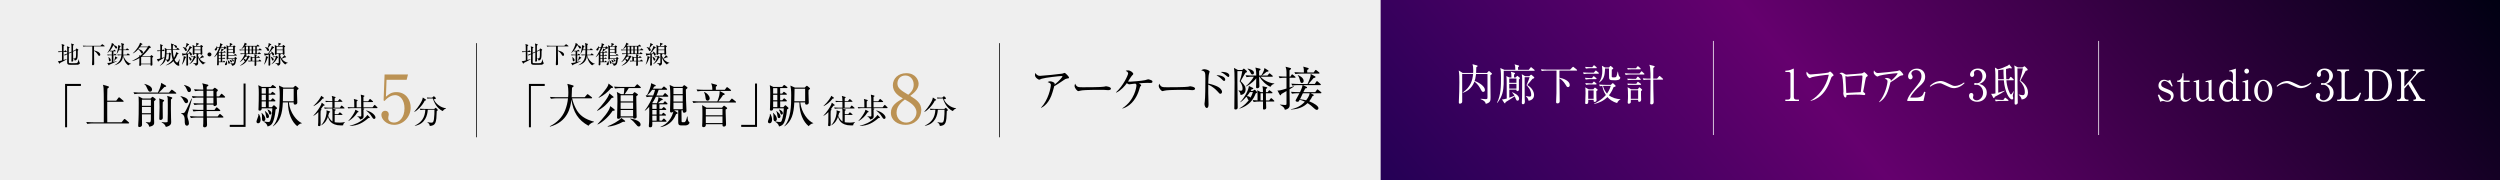 <?xml version="1.0" encoding="UTF-8"?>
<svg id="_レイヤー_2" data-name="レイヤー_2" xmlns="http://www.w3.org/2000/svg" xmlns:xlink="http://www.w3.org/1999/xlink" viewBox="0 0 1200 86.49">
  <defs>
    <style>
      .cls-1 {
        fill: url(#_名称未設定グラデーション_3698);
      }

      .cls-2 {
        fill: #efefef;
      }

      .cls-3 {
        fill: #bb9254;
      }

      .cls-4 {
        fill: #fff;
      }

      .cls-5 {
        stroke: #fff;
        stroke-width: .36px;
      }

      .cls-5, .cls-6 {
        fill: none;
        stroke-miterlimit: 10;
      }

      .cls-6 {
        stroke: #000;
        stroke-width: .36px;
      }
    </style>
    <linearGradient id="_名称未設定グラデーション_3698" data-name="名称未設定グラデーション 3698" x1="752.41" y1="193.39" x2="1110.29" y2="-106.91" gradientUnits="userSpaceOnUse">
      <stop offset="0" stop-color="#240055"/>
      <stop offset=".4" stop-color="#65006e"/>
      <stop offset="1" stop-color="#000012"/>
    </linearGradient>
  </defs>
  <g id="work">
    <rect class="cls-2" width="1200" height="86.49"/>
    <g>
      <path d="M512.08,37.73c-.59.09-.79.25-1.64.82-1.43.98-3.27,2.23-4.38,2.77-.14.43-.68,2.43-.8,2.82-1.59,5.48-4.34,7.02-5.48,7.66l-.07-.14c3.5-3.7,4.7-9.59,4.7-10.91,0-.66-.39-.93-1.57-1.36.57-.25.79-.36,1.16-.36.84,0,2.25.52,2.25,1.14,0,.14-.02.34-.05.45,2.27-1.79,3.79-3.68,3.79-3.98,0-.07-.02-.14-.32-.14-1.18,0-8.04.77-9.63,1.29-.2.07-1.04.48-1.23.48-.23,0-2.02-.93-2.02-2.18,0-.39.05-.73.16-1.09.84,1.41,1.82,1.41,2.34,1.41,1,0,9.61-.86,10.63-1.07.18-.02.95-.36,1.11-.36.36,0,2.11,1.84,2.11,2.23s-.09.39-1.09.52Z"/>
      <path d="M531.85,43.27c-.21,0-.75-.05-.8-.05-.82-.07-1.04-.09-2.57-.09-6.93,0-8.97.14-10,.41-.07.02-.8.2-.86.2-.59,0-1.82-1.45-1.82-2.5,0-.14.02-.57.27-1.09.77,1.73,1.48,1.73,3.84,1.73,1.57,0,8.95-.02,10-.27.14-.02.79-.2.93-.2s2.41.25,2.41,1.14c0,.7-1.14.73-1.41.73Z"/>
      <path d="M551.91,39.8c-.2,0-1.11-.02-1.29-.02-1.02,0-2.54.11-3.91.23.39.25,1.07.68,1.07.93,0,.18-.16.3-.45.57-.09.07-.34.93-.48,1.41-.34,1.16-1.59,5.04-4.79,7.5-1.41,1.07-2.52,1.45-3.25,1.7l-.07-.16c5.93-3.89,6.75-10.18,6.75-11,0-.41-.09-.5-.5-.82-.14,0-.84.07-.98.09-.23.05-1.79.25-1.95.25-.29,0-.39-.05-1.2-.55-.82,1.18-2.66,3.39-5.02,4.52l-.14-.16c3.41-3.07,5.82-8.25,5.82-9.11,0-.57-.71-.95-1.16-1.2.27-.11.5-.2,1.04-.2,1.32,0,2.57,1.14,2.57,1.68,0,.23-.07.3-.59.8-.41.39-1.66,2.48-1.93,2.86.41.07.61.09.91.09.57,0,5.61-.36,7.34-.75.23-.05,1.25-.41,1.45-.41.3,0,1.27.34,1.7.57.32.18.32.45.32.55,0,.64-.39.64-1.25.64Z"/>
      <path d="M572.25,43.27c-.21,0-.75-.05-.8-.05-.82-.07-1.04-.09-2.57-.09-6.93,0-8.97.14-10,.41-.07.02-.8.2-.86.2-.59,0-1.82-1.45-1.82-2.5,0-.14.02-.57.27-1.09.77,1.73,1.48,1.73,3.84,1.73,1.57,0,8.95-.02,10-.27.14-.02.79-.2.93-.2s2.41.25,2.41,1.14c0,.7-1.14.73-1.41.73Z"/>
      <path d="M585.79,45.02c-.39,0-.5-.14-1.54-1.32-1-1.11-2.73-2.43-4.29-3.11-.02.18-.02,3.73,0,4.13,0,.27.14,4.29.14,5.34,0,.39,0,1.77-.86,1.77-.66,0-1.09-1.11-1.09-1.98,0-.36.11-1.02.16-1.32.2-1.16.27-7.66.27-10.81s-.09-3.52-2.02-3.95c.3-.2.8-.55,1.52-.55,1,0,2.54.64,2.54,1.14,0,.11-.32,1.14-.36,1.27-.18.57-.27,3.11-.3,4.48,1.59.34,3.39.84,4.88,1.7.86.5,1.73,1.41,1.73,2.27,0,.43-.27.93-.77.93ZM587.58,38.84c-.34,0-.43-.11-1.34-1.02-.86-.86-1.86-1.43-2.36-1.7,1.7-.14,4.23.64,4.23,2.07,0,.48-.3.66-.52.66ZM589.61,36.96c-.27,0-.93-.57-1.36-.93-.75-.66-1.86-1.25-2.29-1.48.34-.05.43-.05.66-.05.09,0,3.45,0,3.45,1.79,0,.36-.18.66-.46.66Z"/>
      <path d="M596.33,33.59l.32-.39c.09-.11.25-.25.36-.25s.27.11.36.18l.95.8c.11.11.2.27.2.41,0,.36-.36.52-.73.61-.68,1.27-1.07,1.93-2.29,3.98,1.16,1.11,2.39,2.32,2.39,3.95,0,1-.41,2.48-2.43,2.73-.02-.32-.07-1.25-.98-2.09l.07-.14c.27.07.64.16,1.02.16.73,0,.86-.32.86-1.11,0-1.61-1-2.91-1.41-3.43.41-1,.95-2.84,1.25-4.86h-2.32c.02.41,0,4.41,0,5.25,0,1.43.14,10.25.14,12.18,0,.73-.43.98-1.04.98-.5,0-.59-.3-.59-.52s.02-.68.02-1.02c.07-2.75.11-6.59.11-11.56,0-3.91-.07-5.5-.3-6.86l1.93,1.02h2.09ZM601.29,42.14c.16.07.3.14.3.34,0,.29-.32.34-.86.43-.16.3-.25.45-.41.73h1.04l.59-.43c.11-.09.23-.16.29-.16.09,0,.23.11.3.18l.68.73c.09.09.18.25.18.34,0,.25-.32.43-.66.55-1.11,2.95-3.2,5.86-7.82,7.32v-.14c2.48-1.43,3.73-2.98,4.52-4-.34-.07-.46-.23-.61-.68-.14-.41-.23-.64-.57-.91-1.23,1.41-2.18,2.18-2.84,2.66l-.09-.14c2.29-2.41,4.04-5.98,4.13-7.68l1.82.86ZM601.01,36.82c-.39,0-1.59,0-2.68.2l-.46-.91c1.75.14,3.48.16,3.5.16h1.64c0-.86-.02-2.5-.43-3.84l2.14.52c.14.05.34.11.34.36,0,.18-.14.34-.68.66v2.29h1.02c1.27-1.93,1.45-2.98,1.52-3.61l1.75,1.11c.07.05.23.16.23.3,0,.32-.36.34-.93.39-.98.84-1.57,1.32-2.32,1.82h2.73l.64-.77c.11-.14.25-.29.34-.29.14,0,.27.11.41.23l.95.8c.11.09.23.23.23.34,0,.2-.18.25-.34.25h-5.63c1.29,1.27,3.41,2.93,6.68,3.25v.16c-1.18.27-1.59,1.04-1.82,1.45-2.18-.91-4.2-2.98-5.29-4.86h-.16v.93c0,.55.11,3.54.11,3.7,0,.59-.48.91-1,.91-.59,0-.59-.36-.59-.59,0-.07.11-3.57.09-4.23-.45.64-2.18,2.68-5,3.98l-.11-.09c2.18-1.7,3.48-3.79,3.93-4.61h-.79ZM599.97,44.18c-.55.86-1.04,1.48-1.45,1.95.32.02,1.34.09,1.68.75.3-.45.77-1.27,1.18-2.7h-1.41ZM598.9,32.91c.61.14,3,.68,3,2.02,0,.48-.25.8-.73.8-.52,0-.68-.32-1-.98-.43-.93-.91-1.34-1.34-1.68l.07-.16ZM609.19,48.2l.61-.79c.14-.16.27-.3.36-.3.11,0,.3.11.41.23l.89.82c.11.11.23.2.23.34,0,.2-.2.25-.34.25h-3.66c0,.48.09,2.57.09,3,0,.57-.52.84-1.04.84-.32,0-.5-.11-.5-.43v-3.41h-1.82c-.39,0-1.59,0-2.68.2l-.46-.91c.86.07.93.07,2.34.14.02-1.29.04-3.82-.16-4.88l1.77.93h1c-.02-1.39-.04-2.02-.25-2.86l1.93.45c.25.07.39.11.39.25,0,.2-.18.34-.66.64v1.52h.86l.45-.64c.11-.16.25-.27.32-.27.11,0,.27.11.43.23l.86.64c.07.05.23.18.23.34,0,.23-.21.25-.34.25h-2.82c.02,2.64.02,2.93.02,3.43h1.52ZM606.24,48.2v-3.43h-1.18v3.43h1.18Z"/>
      <path d="M621.55,37.32h-2.57v4.73c.32-.11,1.75-.59,2.04-.68l.11.16c-.34.2-1.86,1.14-2.16,1.34.02,1.75.09,5.75.09,7.34,0,.75,0,2.02-2.32,2.5-.27-.89-.41-1.34-2.39-2.43l.02-.09c.8.09,1.82.2,2.36.2.79,0,.79-.07.79-1.02v-5.66c-.39.23-2.11,1.23-2.48,1.43-.11.39-.25.61-.41.61s-.25-.09-.34-.25l-1.11-2.07c.64.05,1.11.09,4.34-.93v-5.18h-.64c-.57,0-1.66,0-2.68.2l-.43-.91c1.23.09,2.5.16,3.75.16v-2.04c0-1.41-.25-2.11-.45-2.7l2.39.64c.16.05.27.16.27.3,0,.16-.25.39-.77.77v3.04h.45l.48-.79c.11-.18.2-.3.34-.3s.29.14.41.23l1,.82c.14.11.23.23.23.36,0,.16-.18.23-.34.23ZM633.96,44.77h-4.86l1.18.57c.18.09.34.2.34.36,0,.18-.25.34-.68.5-.29.64-.66,1.36-1.5,2.43,2.48.95,4.41,2.34,4.41,3.25,0,.64-.45.86-.82.86-.23,0-.46-.05-1.07-.59-1.52-1.39-2.14-1.93-3.32-2.66-1.02.98-3.27,2.93-8,3.09l.02-.16c2.66-.48,4.82-1.61,6.68-3.61-.82-.39-1.64-.7-2.48-.95-.43.82-.52,1-1.02,1-.34,0-.95-.11-.95-.55,0-.16.05-.27.2-.52.77-1.32,1.34-2.43,1.64-3.02h-.93c-.59,0-1.68,0-2.68.2l-.43-.91c1.16.09,2.32.16,3.48.16h.84c.23-.5,1.07-2.2,1.23-3.36h-2.27c-.61,0-1.68.02-2.68.2l-.45-.91c1.79.14,3.09.16,3.5.16h4.29c.52-.98,1.25-3.04,1.39-3.59.09-.36.11-.84.11-1.23l2.02,1.11c.18.11.3.2.3.34,0,.2-.14.41-.93.52-1.2,1.41-2.34,2.73-2.43,2.84h3.02l.7-1.09c.11-.18.23-.27.34-.27s.25.09.43.25l1.2,1.07c.11.09.23.25.23.36,0,.18-.21.23-.34.23h-8.29l1.73.82c.16.07.29.18.29.32,0,.23-.23.39-.89.48-.25.43-.29.57-.89,1.75h5.7l.73-1.04c.14-.18.2-.27.34-.27.11,0,.23.09.41.23l1.27,1.04c.09.07.23.23.23.36,0,.16-.16.23-.34.23ZM633.05,35.34h-8.61c-.41,0-1.59,0-2.68.2l-.45-.91c1.41.11,2.82.16,3.5.16h1.07c0-1.45-.07-2.09-.32-2.82l2.27.64c.16.05.36.18.36.36,0,.2-.32.43-.73.61v1.2h3.09l.66-.95c.14-.2.23-.27.32-.27.14,0,.27.07.45.23l1.18.95c.14.11.23.25.23.36,0,.14-.14.23-.34.23ZM624.94,39.82c-.64,0-.71-.29-.93-1.16-.43-1.66-.8-2.18-1.11-2.61l.04-.07c.55.25,2.82,1.23,2.82,2.86,0,.61-.34.98-.82.98ZM625.37,44.77c-.48,1-1.11,2.39-1.36,2.84,1.52.2,2.27.39,2.91.54.7-.86,1.64-2.29,1.7-3.39h-3.25Z"/>
    </g>
    <g>
      <g>
        <path d="M254.84,41.26v19.83h-.96v-20.81h7.59v.98h-6.63Z"/>
        <path d="M282.49,60.38c-4.96-2.74-7.34-6.47-8.21-12.6-.41,4.03-1.88,10.7-10.29,13.01l-.09-.18c3.29-1.6,6.02-4.25,7.37-7.69.71-1.83,1.19-3.75,1.37-5.72h-5.49c-.18,0-1.62,0-2.7.21l-.46-.89c1.81.14,3.41.14,3.52.14h5.19c.05-.53.11-1.23.11-2.38,0-.87-.07-2.84-.5-4.03l2.63.71c.21.05.41.16.41.34,0,.25-.32.48-.78.78-.02,1.49-.09,2.9-.18,4.57h6.27l1.03-1.19c.11-.14.23-.27.34-.27s.27.11.43.23l1.53,1.19c.09.07.23.21.23.34,0,.25-.23.25-.34.25h-9.26c.32,1.69.98,3.27,1.74,4.8,1.69,3.43,4.53,5.28,8.74,6.4v.18c-.5.14-1.67.41-2.61,1.78Z"/>
        <path d="M293.6,47c-2.61,3.71-5.1,5.31-6.91,6.22l-.09-.18c2.17-2.22,5.4-6.13,5.9-8.21l1.83,1.49c.16.11.18.25.18.32,0,.27-.25.3-.92.37ZM294.03,53.2c-1.56,2.47-4.48,5.33-7.14,6.56l-.09-.16c2.38-2.52,5.79-6.29,6.11-8.67l1.94,1.49c.14.11.21.27.21.39,0,.34-.34.34-1.03.39ZM293.33,42.27c-1.81,2.08-3.27,3.34-5.92,4.69l-.09-.16c1.37-1.3,2.61-2.77,3.68-4.32.92-1.33.98-1.76,1.1-2.38l1.94,1.46c.14.09.23.21.23.34,0,.27-.23.3-.94.37ZM299,58.48c-2.22,1.28-5.15,2.2-7.3,2.31v-.21c1.69-.55,5.58-2.61,6.54-3.96l1.67,1.28c.16.11.18.18.18.3,0,.3-.39.3-1.1.27ZM307.23,42.27h-5.42c-.41.64-1.26,2.01-1.94,2.9h3.8l.55-.66c.16-.21.23-.25.37-.25.12,0,.21.02.39.16l.98.69c.23.16.27.25.27.32,0,.14-.07.25-.82.78.02,2.75.09,6.02.14,8.67,0,.16.05.87.05,1.03,0,.37,0,1.03-1.08,1.03-.59,0-.62-.37-.62-.55h-6.02c-.07.37-.66.64-1.05.64-.64,0-.64-.43-.64-.66,0-.09.02-.14.02-.32.02-.43.16-5.6.16-7.3,0-2.9-.07-3.55-.3-4.62l1.99,1.05h1.33c.16-.87.27-2.15.3-2.9h-1.78c-.18,0-1.62,0-2.7.21l-.46-.92c1.12.11,2.4.16,3.52.16h6.34l.92-1.01c.14-.14.23-.27.34-.27.14,0,.25.09.41.25l1.1.98c.11.11.23.21.23.34,0,.23-.23.25-.37.25ZM303.89,45.72h-5.99v2.95h5.99v-2.95ZM303.89,49.22h-5.99v3.02h5.99v-3.02ZM303.89,52.79h-5.99v3.04h5.99v-3.04ZM306.66,60.73c-.55,0-.87-.39-1.4-1.05-.69-.87-1.6-1.88-2.79-2.61l.09-.14c.37.02,4.92.69,4.92,2.9,0,.62-.48.89-.82.89Z"/>
        <path d="M320.45,46.43h-5.6c-.66,1.4-1.4,2.49-1.78,3.02l.16.09h2.08c.73-1.58.71-2.38.71-2.91l1.76.73c.21.09.34.23.34.39,0,.32-.48.37-.8.41-.53.55-1.26,1.21-1.49,1.37h2.49l.5-.62c.16-.18.23-.3.34-.3.14,0,.32.16.41.25l.62.62c.14.14.23.21.23.34,0,.23-.23.25-.34.25h-3.55v2.15h1.17l.5-.55c.14-.16.27-.27.39-.27.14,0,.27.11.41.23l.57.55c.11.11.23.21.23.34,0,.25-.21.25-.34.25h-2.93v2.17h1.14l.37-.5c.14-.21.23-.3.37-.3s.27.11.41.23l.64.55c.11.11.23.18.23.34,0,.23-.23.23-.34.23h-2.81v2.4h1.12l.59-.69c.14-.16.25-.3.39-.3s.3.14.41.25l.66.69c.11.11.23.21.23.34,0,.23-.23.25-.34.25h-6.5c.05,2.13.07,2.68-1.08,2.68-.32,0-.59-.14-.59-.64,0-.27.14-1.65.14-1.97.09-2.79.07-6.18.05-7.21-1.01,1.12-1.46,1.44-2.04,1.85l-.11-.11c1.94-2.36,3.32-5.51,3.82-6.63-1.37,0-2.2.09-2.9.23l-.46-.92c1.76.14,3.41.14,3.59.14.5-1.26.75-2.08.91-2.75h-1.37c-.8,1.14-1.44,1.83-2.31,2.61l-.16-.11c.57-.98,1.97-4.05,1.92-5.67l1.94.85c.21.09.32.25.32.32,0,.27-.23.32-.8.46-.14.27-.27.53-.57,1.01h4.16l.73-.75c.11-.14.27-.3.39-.3.14,0,.32.14.43.25l.89.75c.09.09.23.21.23.34,0,.25-.23.25-.37.25h-3.71c-.5,1.53-.85,2.31-1.05,2.75h3.07l.71-.87c.14-.18.23-.3.34-.3.16,0,.32.16.41.25l.94.87c.11.11.21.27.21.37,0,.23-.23.23-.34.23ZM315.17,50.09h-2.06v2.15h2.06v-2.15ZM315.17,52.79h-2.06v2.17h2.06v-2.17ZM315.17,55.51h-2.06v2.4h2.06v-2.4ZM329.12,60.2h-1.99c-1.6,0-1.6-.55-1.6-2.54,0-.75.02-4.03.02-4.69h-1.97l1.42.94c.18.11.3.21.3.34,0,.23-.21.34-.8.57-1.51,3.87-4.41,5.67-7.41,6.22l-.04-.16c2.06-.89,4.8-2.61,6.04-6.84.05-.18.11-.37.14-.62-.16.37-.62.59-.98.59-.41,0-.64-.25-.64-.64,0-.5.14-5.86.14-6.95,0-1.49-.05-4.3-.32-5.65l2.01.92h4.12l.55-.62c.05-.07.18-.18.3-.18.14,0,.3.11.39.18l.92.66c.16.11.27.23.27.39,0,.21-.16.34-.78.85,0,1.14,0,2.45.09,5.06.02.8.21,4.39.21,5.12,0,.89-1.03.96-1.12.96-.64,0-.64-.41-.66-1.14h-.62c0,.94.05,3.93.05,4.87,0,.62,0,.82.53.82h.69c.78,0,1.1-1.3,1.44-2.77h.18c.05.66.14,2.15.57,2.47.34.25.37.32.37.46,0,.73-.92,1.37-1.78,1.37ZM327.7,42.24h-4.44v2.95h4.44v-2.95ZM327.7,45.74h-4.44v3h4.44v-3ZM327.7,49.29h-4.44v3.13h4.44v-3.13Z"/>
        <path d="M352.97,49.22h-17.45c-.57,0-1.67.02-2.7.21l-.46-.91c1.58.14,3.2.16,3.52.16h8.46c1.03-2.79,1.05-3.41,1.12-5.01l2.06,1.14c.23.11.37.27.37.39,0,.32-.69.43-.85.46-.64.98-.8,1.19-2.24,3.02h5.26l.89-1.07c.11-.16.25-.3.34-.3.14,0,.23.09.43.25l1.35,1.08c.11.09.23.18.23.37,0,.21-.21.23-.34.23ZM350.57,43.64h-13.06c-.57,0-1.67,0-2.7.21l-.46-.91c1.56.14,3.18.16,3.52.16h4.05c-.02-1.37-.07-1.85-.57-3.11l2.36.64c.21.05.48.14.48.39s-.46.53-.59.59v1.49h4.3l.73-.98c.11-.14.21-.3.37-.3.11,0,.18.07.43.25l1.24.98c.16.11.25.18.25.34,0,.21-.18.25-.34.25ZM348.92,52.22c-.18.11-.43.25-.62.34,0,1.01,0,2.1.09,3.71.02.32.11,2.79.11,3.34,0,.34,0,1.14-1.05,1.14-.64,0-.64-.27-.66-1.12h-7.98c0,.34.07,1.4-1.17,1.4-.62,0-.62-.5-.62-.64,0-.27.09-1.42.09-1.65.05-1.35.05-2.17.05-3.57,0-1.56,0-3.84-.16-4.71l2.15,1.26h7.41l.57-.69c.09-.11.32-.3.43-.3s.21.09.46.27l.75.57c.14.09.27.21.27.39,0,.07-.02.18-.14.25ZM339.68,48.33c-.85,0-.94-.85-1.01-1.33-.14-1.14-.18-1.56-.71-2.7l.16-.14c.48.25,1.17.62,1.76,1.33.71.85.78,1.49.78,1.69,0,.53-.37,1.14-.98,1.14ZM346.79,52.26h-8v3.06h8v-3.06ZM346.79,55.88h-8v3.2h8v-3.2Z"/>
        <path d="M355.78,60.91v-.98h6.63v-19.83h.96v20.81h-7.59Z"/>
        <path d="M369.36,59.17c-.48,0-.75-.34-.75-.85,0-.43.78-2.24.87-2.63.09-.39.07-.71.05-.98l.21-.02c.39.64.85,1.51.85,2.72,0,.62-.18,1.76-1.21,1.76ZM377.8,52.51c-.32,3.57-1.03,5.49-1.4,6.31-.53,1.14-1.35,1.6-2.47,1.9-.3-1.42-1.4-2.04-1.88-2.26l.04-.16c1.28.25,2.15.25,2.22.25.46,0,.64-.05.89-.59.66-1.49,1.01-4.46,1.01-5.97h-5.1c.02.37-.02,1.12-.98,1.12-.46,0-.57-.23-.57-.62,0-.14.04-.69.04-.8.09-1.44.12-5.42.12-7,0-.8,0-2.45-.23-3.8l1.72.85h4.25l.55-.66c.16-.18.27-.3.39-.3.14,0,.25.11.46.25l.89.66c.16.11.25.27.25.37,0,.16-.21.23-.37.23h-3.16v2.65h.98l.44-.55c.18-.23.25-.32.37-.32s.25.11.46.25l.73.55c.11.09.25.21.25.37,0,.21-.21.25-.37.25h-2.86v2.63h1.01l.55-.64c.16-.18.25-.27.37-.27.14,0,.23.07.41.23l.69.64c.14.11.21.27.21.37,0,.14-.14.23-.34.23h-2.88v2.77h1.53l.59-.66c.14-.16.25-.27.37-.27s.25.09.46.3l.89.82c.09.09.16.18.16.3,0,.27-.53.53-.69.59ZM372.02,58.19c-.75,0-.75-.96-.75-1.44,0-1.42,0-1.9-.25-2.52l.14-.07c.16.18.98,1.01,1.1,1.21.55.85.64,1.44.64,1.76,0,.66-.5,1.05-.87,1.05ZM373.12,42.29h-2.01v2.65h2.01v-2.65ZM373.12,45.49h-2.01v2.63h2.01v-2.63ZM373.12,48.67h-2.01v2.77h2.01v-2.77ZM373.92,56.7c-.59,0-.66-.39-.85-1.69-.07-.5-.18-1.1-.43-1.67l.09-.07c1.21,1.05,1.9,1.67,1.9,2.56,0,.39-.23.87-.71.87ZM375.2,55.01c-.46,0-.55-.37-.8-1.28-.18-.59-.37-.85-.53-1.05l.14-.14c1.08.5,1.76.98,1.76,1.74,0,.37-.21.73-.57.73ZM390.34,59.22c-1.1.07-1.9,1.03-2.17,1.35-2.56-2.08-4.46-6.02-4.46-11.41h-2.45c-.23,5.63-1.35,9.08-4.69,11.48l-.11-.09c3.2-3.48,3.32-9.86,3.32-14.62,0-2.84-.16-3.59-.39-4.85l2.17.96h4.71l.66-.64c.14-.14.25-.21.37-.21s.21.05.39.21l.92.78c.14.11.21.23.21.37,0,.16-.43.48-.71.66-.02.39-.04.82-.04,1.44,0,.73.14,3.93.14,4.64s-.71.92-1.08.92c-.73,0-.69-.5-.66-1.05h-2.33c.53,4.99,3.82,8.94,6.24,9.93l-.02.14ZM386.47,42.59h-5.08c-.02.87-.11,5.08-.11,6.02h5.19v-6.02Z"/>
      </g>
      <line class="cls-6" x1="228.78" y1="20.71" x2="228.78" y2="65.89"/>
      <line class="cls-6" x1="479.72" y1="20.71" x2="479.72" y2="65.89"/>
    </g>
    <g>
      <path d="M32.2,41.26v19.83h-.96v-20.81h7.59v.98h-6.63Z"/>
      <path d="M61.66,59.26h-17.09c-.57,0-1.67.02-2.7.21l-.46-.92c1.55.14,3.18.16,3.52.16h4.89c.02-4.28.05-14.23-.11-16.45-.05-.82-.18-1.21-.32-1.58l2.56.75c.14.05.34.11.34.34,0,.14,0,.3-.75.78,0,.57-.07,3.04-.07,3.57v2.2h4.32l1.01-1.33c.11-.16.25-.3.34-.3.11,0,.23.11.41.25l1.58,1.35c.11.09.23.18.23.34,0,.21-.18.23-.34.23h-7.55v5.79c0,.27.02,2.95.02,4.05h6.86l1.08-1.35c.16-.18.23-.27.37-.27.09,0,.25.09.41.23l1.55,1.35c.14.11.23.21.23.34,0,.21-.18.25-.34.25Z"/>
      <path d="M84.28,44.97h-17.06c-.57,0-1.67.02-2.7.21l-.46-.91c1.58.14,3.2.16,3.52.16h8.21c1.44-2.86,1.51-3.98,1.58-4.67l2.15,1.26c.11.07.25.18.25.37,0,.16-.14.32-.87.37-1.42,1.51-1.55,1.65-2.63,2.68h4.85l.98-1.14c.14-.16.25-.27.37-.27.07,0,.18.05.43.23l1.49,1.14c.11.09.23.23.23.34,0,.21-.21.25-.34.25ZM73.96,48.6c-.02,1.33-.02,6.2,0,8.44,0,.27.05,1.42.05,1.67,0,.73,0,1.72-2.4,2.13-.09-.53-.23-1.35-1.62-2.1v-.14c.34.05,1.37.16,1.83.16q.59,0,.59-1.51c0-.37.02-2.04.02-2.36h-4.3c0,.78.04,4.25.04,4.96,0,.21,0,.46-.21.71-.21.25-.62.43-1.01.43-.46,0-.62-.23-.62-.64,0-.05,0-.23.02-.48.23-3,.25-6.98.25-10.48,0-1.97-.07-2.65-.11-3.16l1.99,1.05h3.8l.55-.55c.18-.18.3-.27.39-.27s.25.09.41.21l.89.69c.07.05.25.18.25.34,0,.21-.5.64-.82.89ZM72.43,47.85h-4.3v2.93h4.3v-2.93ZM72.43,51.33h-4.3v3.02h4.3v-3.02ZM72.02,44.01c-.43,0-.75-.21-1.19-1.19-.69-1.56-.78-1.78-1.55-2.42l.05-.14c1.39.34,3.66,1.19,3.66,2.7,0,.73-.53,1.05-.96,1.05ZM78.13,49.02c-.05.57-.05.71-.05,1.92,0,.87.07,4.73.07,5.54,0,1.1-1.01,1.1-1.1,1.1-.59,0-.59-.41-.59-.57,0-.92.14-4.85.14-5.67,0-3.36-.07-3.59-.27-4.12l2.15.71c.21.07.32.21.32.34,0,.18-.23.41-.66.75ZM82.06,47.73c-.09,2.2,0,6.45.04,8.83,0,.32.07,1.72.07,1.99,0,.62,0,1.85-2.58,2.38-.18-.62-.48-1.37-2.01-2.22l.02-.14c.87.14,1.56.16,1.78.16.8,0,1.01-.09,1.08-.32.09-.32.09-7.59.09-8.14,0-3.04,0-3.23-.32-4.25l2.1.64c.14.05.37.14.37.34,0,.25-.37.53-.64.73Z"/>
      <path d="M89.4,49.54c-.5,0-.78-.43-1.03-.89-.41-.8-.94-1.78-1.74-2.36l.02-.14c.71.11,3.64.73,3.64,2.42,0,.57-.39.96-.89.96ZM90.33,53.73c-.27.92-.39,1.33-.39,1.88,0,.43.02.62.48,2.06.07.23.27.85.27,1.53,0,.73-.46,1.12-.96,1.12-.96,0-1.05-1.21-1.05-1.85,0-1.74,0-3.29-1.76-4v-.16c.78.02,1.35,0,1.76-.41.43-.46,2.88-5.63,3.25-6.59l.21.09c-.59,2.29-.92,3.34-1.81,6.34ZM90.79,44.19c-.59,0-.71-.3-1.12-1.23-.57-1.35-1.01-1.78-1.37-2.04l.05-.16c1.19.32,3.34.94,3.34,2.4,0,.73-.46,1.03-.89,1.03ZM107.72,46.84h-3.71c0,.25.11,2.86.11,2.95,0,.34-.02.55-.16.71-.23.25-.73.43-.96.43-.48,0-.55-.39-.55-.73h-3.27l.02,2.56h3.77l.66-.94c.11-.16.23-.3.37-.3s.32.14.43.25l1.08.94c.09.09.23.21.23.34,0,.23-.23.25-.34.25h-6.2l.07,2.61h5.19l.75-.94c.14-.16.23-.27.37-.27.11,0,.27.14.41.25l1.03.91c.09.09.23.21.23.34,0,.23-.23.25-.37.25h-7.59c0,.5.09,2.93.09,3.48,0,.8-.46,1.19-1.21,1.19-.41,0-.69-.25-.69-.64,0-.23.09-.8.09-1.26.02-.91.02-2.06.02-2.77h-3.29c-.53,0-1.67.02-2.68.21l-.46-.92c1.81.14,3.11.16,3.5.16h2.93l.02-2.61h-2.06c-.62,0-1.69.02-2.7.21l-.46-.91c1.83.14,3.16.16,3.52.16h1.71v-2.56h-1.62c-.39,0-1.62.02-2.7.21l-.46-.89c.57.05,1.97.14,3.52.14h1.26v-2.81h-2.4c-.55,0-1.69.02-2.7.21l-.43-.92c1.78.14,3.11.16,3.5.16h2.04c0-.62-.02-1.81-.04-2.74h-1.3c-.55,0-1.69,0-2.7.21l-.46-.92c1.17.09,2.36.16,3.52.16h.92c-.07-1.74-.16-2.17-.53-3.02l2.52.62c.27.07.46.16.46.34,0,.25-.16.37-.8.73,0,.3-.02,1.17-.02,1.33h2.84l.78-.73c.09-.07.18-.16.27-.16s.21.09.32.16l.82.59c.23.16.34.32.34.5,0,.14-.18.43-.62.78,0,.75,0,1.42.02,2.15h1.24l.78-.98c.12-.14.25-.32.37-.32s.3.16.41.27l1.08.98c.11.09.21.21.21.34,0,.23-.21.25-.34.25ZM102.44,43.55h-3.23l-.02,2.74h3.25v-2.74ZM102.44,46.84h-3.25v2.81h3.25v-2.81Z"/>
      <path d="M110.28,60.91v-.98h6.63v-19.83h.96v20.81h-7.59Z"/>
      <path d="M123.86,59.17c-.48,0-.75-.34-.75-.85,0-.43.78-2.24.87-2.63.09-.39.07-.71.05-.98l.21-.02c.39.64.85,1.51.85,2.72,0,.62-.18,1.76-1.21,1.76ZM132.3,52.51c-.32,3.57-1.03,5.49-1.4,6.31-.53,1.14-1.35,1.6-2.47,1.9-.3-1.42-1.4-2.04-1.88-2.26l.04-.16c1.28.25,2.15.25,2.22.25.46,0,.64-.05.89-.59.66-1.49,1.01-4.46,1.01-5.97h-5.1c.02.37-.02,1.12-.98,1.12-.46,0-.57-.23-.57-.62,0-.14.04-.69.04-.8.09-1.44.12-5.42.12-7,0-.8,0-2.45-.23-3.8l1.72.85h4.25l.55-.66c.16-.18.27-.3.39-.3.14,0,.25.11.46.25l.89.66c.16.11.25.27.25.37,0,.16-.21.23-.37.23h-3.16v2.65h.98l.44-.55c.18-.23.25-.32.37-.32s.25.11.46.25l.73.55c.11.09.25.21.25.37,0,.21-.21.25-.37.25h-2.86v2.63h1.01l.55-.64c.16-.18.25-.27.37-.27.14,0,.23.07.41.23l.69.64c.14.11.21.27.21.37,0,.14-.14.23-.34.23h-2.88v2.77h1.53l.59-.66c.14-.16.25-.27.37-.27s.25.09.46.3l.89.82c.09.09.16.18.16.3,0,.27-.53.53-.69.59ZM126.51,58.19c-.75,0-.75-.96-.75-1.44,0-1.42,0-1.9-.25-2.52l.14-.07c.16.18.98,1.01,1.1,1.21.55.85.64,1.44.64,1.76,0,.66-.5,1.05-.87,1.05ZM127.61,42.29h-2.01v2.65h2.01v-2.65ZM127.61,45.49h-2.01v2.63h2.01v-2.63ZM127.61,48.67h-2.01v2.77h2.01v-2.77ZM128.41,56.7c-.59,0-.66-.39-.85-1.69-.07-.5-.18-1.1-.43-1.67l.09-.07c1.21,1.05,1.9,1.67,1.9,2.56,0,.39-.23.87-.71.87ZM129.69,55.01c-.46,0-.55-.37-.8-1.28-.18-.59-.37-.85-.53-1.05l.14-.14c1.08.5,1.76.98,1.76,1.74,0,.37-.21.73-.57.73ZM144.84,59.22c-1.1.07-1.9,1.03-2.17,1.35-2.56-2.08-4.46-6.02-4.46-11.41h-2.45c-.23,5.63-1.35,9.08-4.69,11.48l-.11-.09c3.2-3.48,3.32-9.86,3.32-14.62,0-2.84-.16-3.59-.39-4.85l2.17.96h4.71l.66-.64c.14-.14.25-.21.37-.21s.21.05.39.21l.92.78c.14.11.21.23.21.37,0,.16-.43.48-.71.66-.02.39-.04.82-.04,1.44,0,.73.14,3.93.14,4.64s-.71.92-1.08.92c-.73,0-.69-.5-.66-1.05h-2.33c.53,4.99,3.82,8.94,6.24,9.93l-.02.14ZM140.97,42.59h-5.08c-.02.87-.11,5.08-.11,6.02h5.19v-6.02Z"/>
    </g>
    <g>
      <path d="M150.42,55.49c1.53-1.51,3.28-4.23,3.72-5.28.13-.32.19-.51.3-.94l1.29,1c.06.05.09.13.09.21,0,.22-.25.22-.62.29-.25.37-.57.81-1.15,1.56.19.16.27.21.27.32,0,.1-.06.19-.41.45-.05.68-.05,1.31-.05,1.8,0,.68.05,3.76.05,4.38,0,.83,0,1.27-.7,1.27-.29,0-.56-.1-.56-.45,0-.21.1-1.11.1-1.29.05-.97.03-1.38.06-5.01-1.15,1.16-2.02,1.64-2.34,1.81l-.06-.11ZM150.49,50.82c2.23-2.08,3.52-4.17,3.69-4.84l1.19.86s.13.11.13.19c0,.17-.06.19-.67.32-1.38,1.85-2.91,2.86-4.27,3.6l-.08-.13ZM163.17,51.67l.57-.8c.13-.19.19-.21.24-.21.1,0,.16.06.3.18l.94.8c.09.08.16.14.16.24,0,.16-.13.18-.24.18h-5.67l1.48.48c.1.03.21.08.21.19,0,.21-.38.43-.49.48v1.58h1.64l.57-.68c.13-.14.16-.19.25-.19.08,0,.13.03.3.17l.8.67c.08.06.16.13.16.24,0,.14-.13.17-.24.17h-3.49c0,.22-.02,3.42-.02,3.5.37.05,1.23.18,2.37.18,1.46,0,2.2-.21,2.56-.29l.02.06c-.25.21-.78.64-.92,1.54-.25.02-.52.05-.91.05-5.12,0-5.97-2.88-6.33-4.19-.4,1.1-1.15,3.01-3.2,4.11l-.05-.06c2.36-2.66,2.59-5.75,2.59-6.41,0-.37-.03-.56-.06-.72l1.62.53c.1.03.18.08.18.22,0,.08-.03.13-.08.18-.06.05-.4.21-.46.24-.16.75-.29,1.13-.43,1.56.7,1.56,1.56,2.36,2.05,2.64,0-4.19,0-4.46-.03-5.11-.02-.19-.11-.97-.13-1.13h-1.67c-.4,0-1.16.02-1.88.14l-.32-.64c1.1.1,2.23.11,2.45.11h1.54c0-.94,0-1.94-.02-2.8h-1.23c-.29,0-1.1,0-1.86.14l-.32-.62c.99.08,1.97.1,2.45.1h.96c-.03-1.53-.05-1.66-.29-2.47l1.66.49c.13.03.22.08.22.19s-.4.46-.48.53v1.26h1.56l.62-.76c.1-.11.14-.19.25-.19s.16.05.29.16l.84.76c.08.08.16.14.16.25,0,.14-.14.16-.24.16h-3.5v2.8h2.51Z"/>
      <path d="M181,51.91h-7.1l.56.13c.33.08.4.08.4.22,0,.13-.05.19-.4.38,0,.45.06,2.45.06,2.85,0,.96,0,1.43-1.67,1.91-.18-.67-.65-1.11-1.35-1.46v-.1c.21,0,1.13.06,1.32.06.57,0,.57-.02.59-.59.02-.75,0-2.56-.02-3.41h-4.33c-.4,0-1.16.02-1.88.14l-.32-.64c1.08.1,2.21.11,2.45.11h.75c0-2.82,0-3.12-.24-4.01l1.56.43c.24.06.3.13.3.27,0,.13-.05.17-.49.48v2.83h2.18c0-3.58,0-3.98-.03-4.52-.02-.35-.06-.72-.17-1.56l1.46.4c.17.05.3.1.3.27,0,.11,0,.18-.48.45v2.05h2.29l.62-.91c.06-.08.16-.21.25-.21.08,0,.19.1.29.17l1.02.91c.1.1.16.14.16.24,0,.16-.13.18-.24.18h-4.39v2.53h4.38l.75-.96c.1-.13.19-.21.25-.21.08,0,.19.08.29.17l.96.96c.11.11.16.17.16.24,0,.16-.13.17-.24.17ZM171.96,53.83c-.06.03-.25.08-.4.13-1.07,1.78-2.55,3.14-4.31,4.17l-.06-.08c1.7-1.8,2.86-3.92,3.09-4.44.13-.29.21-.57.3-.96l1.24.65c.14.08.27.14.27.33,0,.08-.05.16-.13.19ZM176.83,56.66c-2.55,2.23-5.06,3.68-8.94,3.8l-.02-.11c2.37-.59,4.79-1.51,7.07-3.61.52-.48,1.08-1,1.42-1.58l.97.96c.13.13.19.21.19.3,0,.19-.06.19-.68.24ZM179.6,57.08c-.46,0-.68-.35-.99-.84-1-1.64-1.81-2.39-2.88-3.15l.06-.1c2.85.68,4.44,2.44,4.44,3.41,0,.33-.25.68-.64.68Z"/>
      <path class="cls-3" d="M185.54,38.3l-.29,8.14c1.39-1.23,2.62-2.23,5-2.23,4.65,0,6.88,3.84,6.88,7.39,0,4.68-3.71,8.33-7.97,8.33-3.68,0-6.1-2.74-6.1-4.75,0-1.23.77-2,1.87-2,.97,0,1.68.65,1.68,1.68,0,.32-.03.45-.16.97-.06.26-.1.71-.1.9,0,1.39,1.45,2.1,2.74,2.1,2.62,0,5.07-2.49,5.07-6.81,0-4.1-2.16-6.36-4.52-6.36-1.29,0-3.26.71-5.04,2.81l-.48-.26.48-12.46h11.24l-.65,2.55h-9.65Z"/>
      <path d="M203.86,48.34c-1.32,2.71-3.72,4.74-4.93,5.41l-.08-.11c2.23-2.53,3.49-4.76,3.85-5.82.14-.4.21-.72.25-1.02l1.37.92c.08.05.21.14.21.25,0,.19-.41.3-.67.37ZM209.64,53.32c-.16,5.73-.48,6.89-3.34,7.15-.06-1-.84-1.53-1.19-1.75l.02-.11c.67.14,1.35.27,1.85.27.76,0,1.07-.17,1.31-1.62.19-1.18.29-3.84.24-4.58h-3.21c-.1,2.5-1.16,6.81-6.17,7.73l-.03-.13c3.23-1.5,4.87-3.9,5.03-7.61h-.46c-.4,0-1.16.02-1.88.16l-.3-.64c.99.08,1.96.1,2.43.1h4.5l.43-.38c.1-.1.19-.17.29-.17.08,0,.16.08.22.14l.64.7c.08.08.14.18.14.25,0,.14-.05.17-.49.49ZM212.53,53.31c-1.7-.73-3.6-2.45-4.79-6.05h-1.27c-.8,0-1.11.06-1.34.1l-.21-.56c.72.06,1.42.08,1.74.08h.8l.51-.51c.14-.14.21-.18.29-.18.1,0,.16.08.27.18l.59.57c.09.08.13.14.13.24,0,.32-.73.45-1.02.49.76,2.05,3.41,4.09,5.84,4.27l.02.16c-.89.27-1.26.78-1.54,1.21Z"/>
    </g>
    <g>
      <path d="M31.92,24.96h-1.4v3.84c.97-.29,1.24-.39,1.51-.49l.05.1c-.42.31-.98.63-1.72,1.01-.49.25-1.11.56-1.47.74-.11.25-.16.38-.3.38-.08,0-.15-.08-.19-.14l-.62-1.06c.41.02.61.05,1.96-.32,0-.41.01-2.22.01-2.59v-1.47h-.24c-.21,0-.82,0-1.41.11l-.23-.48c.7.06,1.42.08,1.87.08,0-.6,0-1.19-.01-1.79-.01-1-.04-1.27-.15-1.77l1.21.41c.06.02.17.07.17.18,0,.14-.24.32-.41.43-.02.84-.02,1.24-.04,2.54h.29l.36-.39c.11-.12.14-.16.2-.16.07,0,.14.08.2.13l.42.39c.06.06.11.11.11.18,0,.12-.11.13-.18.13ZM37.25,31.07c-.27.05-2.39.05-2.72.05-1.96,0-2.3-.1-2.3-1.4,0-.47.04-2.52.04-2.94,0-.12-.01-.66-.01-.76-.48.21-.74.35-1.16.63l-.41-.33c.64-.21,1.38-.54,1.56-.62v-2.11c0-.56-.02-.82-.13-1.38l1.11.38c.08.02.18.07.18.17,0,.11-.1.19-.38.39-.01.36-.02,1.91-.02,2.22l1.3-.58c.01-1.19.01-2.04-.02-2.88-.02-.44-.11-.86-.14-1.05l1.15.38c.12.04.2.1.2.18,0,.11-.17.25-.42.44-.02,1.07-.02,1.23-.02,2.59l1.16-.51.29-.48c.06-.1.12-.2.2-.2s.16.05.23.1l.56.35s.12.11.12.19c0,.14-.13.26-.3.42,0,3.58-.02,4.4-1.42,4.77-.11-.6-.55-.9-.72-1v-.06c.2.02.27.02.37.02.84,0,.97-.11.97-2.62,0-.81-.01-.94-.02-1.29l-1.42.64c.01,1.75.02,2.9.04,3.22,0,.16.04.86.04,1,0,.57-.5.6-.61.6-.17,0-.29-.06-.29-.31,0-.13.04-.74.04-.86.02-.76.02-1.22.04-3.32l-1.3.58c-.01.48,0,4.14.01,4.28.01.15.13.29.29.33.15.05,1.86.05,2.09.05,1.23,0,1.6,0,1.85-.44.23-.42.48-1.3.52-1.44h.08c.02.43.06,1.13.23,1.42.07.12.27.23.27.35,0,.17-.2.68-1.1.84Z"/>
      <path d="M50.06,22.27h-4.93v1.96c1.18.2,3,.87,3,2.03,0,.41-.29.56-.5.56-.31,0-.41-.16-.83-.85-.42-.67-1.13-1.31-1.66-1.6.01,2.71.01,3.01.07,5.75,0,.08.01.48.01.56,0,.47-.31.62-.64.62-.41,0-.41-.26-.41-.39,0-.35.08-2.04.1-2.42.02-.94.02-1.47.02-6.22h-2.9c-.31,0-.87.01-1.4.11l-.24-.48c.61.05,1.22.08,1.84.08h6.63l.67-.64c.08-.07.15-.13.19-.13.07,0,.14.05.23.12l.82.63s.12.11.12.18c0,.12-.12.13-.19.13Z"/>
      <path d="M54.4,24.36l.27-.36s.11-.16.18-.16.13.06.21.13l.41.36c.06.06.11.11.11.18,0,.11-.07.13-.18.13h-.97v1.59h.28l.24-.32c.06-.07.11-.14.18-.14s.14.06.23.12l.44.32c.06.05.12.11.12.18,0,.12-.11.13-.18.13h-1.3v3.21c.29-.07,1.55-.41,1.81-.48v.06c-.67.41-3.25,1.57-3.75,1.75-.06.2-.1.31-.23.31-.08,0-.14-.07-.18-.13l-.62-1.05c.12.02.2.04.36.04.3,0,1.17-.14,1.83-.31v-3.4h-.54c-.3,0-.87.01-1.41.11l-.24-.48c.74.06,1.48.08,1.84.08h.35v-1.59h-.26s-.32,0-.6.05l-.12-.27c-.49.56-.89.86-1.19,1.09v-.02c.91-1.31,2.22-3.73,2.16-4.9l1.04.58s.1.05.1.15c0,.1-.1.2-.33.25l-.02.05c.14.02,1.81.37,1.81,1.21,0,.3-.24.49-.5.49-.24,0-.27-.07-.5-.48-.11-.18-.48-.82-.86-1.09-.58,1.31-1.17,2.08-1.61,2.59.42.02.75.02.79.02h.85ZM52.07,27.31c.98.86,1.09,1.17,1.09,1.55,0,.51-.33.57-.45.57-.38,0-.42-.37-.45-.67-.07-.69-.12-1.1-.23-1.42l.05-.04ZM54.67,29.24c.51-1.05.56-1.62.61-2.2l.86.49c.13.07.24.13.24.24,0,.16-.21.19-.37.24-.27.3-.38.41-1.3,1.28l-.04-.05ZM59.41,21.04c.09.02.18.06.18.14,0,.1-.29.41-.33.47-.05.81-.05,1.84-.05,2.12h1.22l.37-.42c.07-.07.13-.15.19-.15s.11.05.23.13l.58.42s.12.08.12.18c0,.12-.1.13-.18.13h-2.53c-.01.79-.02,1.92-.05,2.17h1.65l.39-.48c.09-.11.12-.14.19-.14.06,0,.14.07.21.13l.6.47c.06.05.13.08.13.18,0,.11-.11.13-.19.13h-2.94c.42,1.87,1.98,3.69,3.71,4.1v.06c-.39.08-.87.19-1.31.7-1.53-1.03-2.29-3.02-2.51-4.58-.2,1.43-.63,3.62-4.12,4.55l-.02-.05c2.58-1.42,3.13-3.08,3.35-4.79h-.33c-.45,0-.97.02-1.41.11l-.23-.48c.66.06,1.31.08,1.99.08.05-.44.06-.93.06-2.17h-1.29c-.23.52-.45,1.04-1.05,1.84l-.06-.02c.33-1.12.74-2.7.74-3.82,0-.1-.01-.21-.02-.42l.98.37c.16.06.24.11.24.21,0,.13-.08.18-.31.3-.14.56-.26.89-.39,1.25h1.17c-.01-2.14-.01-2.34-.3-3.1l1.31.37Z"/>
      <path d="M70.94,22.36l.43-.38c.06-.05.11-.11.16-.11.04,0,.13.08.2.14l.6.52c.06.05.11.13.11.18,0,.19-.33.26-.66.33-1.16,1.66-2.65,3.17-3.71,4.02h4l.46-.49c.05-.06.11-.12.18-.12s.13.06.19.11l.5.41c.08.07.17.14.17.25,0,.14-.23.29-.48.44,0,.35.01,1.27.02,1.54.02.55.06,1.6.06,1.65,0,.23,0,.68-.6.68-.35,0-.35-.18-.33-.68h-4.47c.01.39-.04.78-.62.78-.21,0-.33-.08-.33-.36,0-.18.07-.93.07-1.09.02-.56.02-1.01.02-2.3-.98.6-1.92,1.09-3.41,1.42l-.05-.08c2.37-1.25,2.88-1.62,3.42-2.06-.04-.45-.04-.5-.07-.69l.56.3c2.3-2,3.34-3.76,3.51-4.12h-3.74c-.32.44-.56.73-.73.91.62.17,2.23.61,2.23,1.62,0,.3-.2.5-.46.5-.31,0-.41-.19-.67-.73-.23-.44-.68-.94-1.17-1.3-.74.8-1.18,1.28-2.51,1.99l-.06-.08c2.36-2.2,3.39-4.38,3.46-5.06l1.01.51c.06.04.16.11.16.2,0,.13-.14.17-.44.24-.16.25-.32.5-.61.91h3.59ZM67.75,27.36v3.21h4.5v-3.21h-4.5Z"/>
      <path d="M85.95,30.47s0,.24.05.42c.01.06.08.3.08.35,0,.1,0,.32-.33.32-.42,0-1.53-.37-2.49-2.23-1.35,1.42-2.84,1.86-3.68,2.08v-.07c.91-.49,2.23-1.26,3.35-2.73-.37-1-.61-2.11-.72-4.73h-2.21v.17c0,.12-.06,1.42-.07,1.63h1.05l.25-.3c.07-.1.13-.16.18-.16s.12.04.16.07l.44.41c.1.08.14.12.14.19,0,.08-.04.11-.31.31-.01.25-.1,1.32-.12,1.55-.07.6-.21,1.83-1.47,1.93-.13-.66-.42-.87-.74-1.07-.45,1.37-1.28,2.12-2.73,2.97l-.05-.1c1.15-.88,1.97-2.17,2.26-3.96-.45.33-2.36,1.54-2.8,1.75-.08.25-.09.31-.24.31-.1,0-.1-.04-.19-.25l-.48-1.03c.15.04.24.05.35.05.17,0,.29,0,1.31-.3v-3.54c-.43,0-.85.01-1.32.11l-.24-.48c.56.05.92.06,1.56.07,0-.38.01-1.38.01-1.61,0-.87-.07-1.09-.17-1.38l1.13.35c.2.06.23.19.23.23,0,.13-.26.27-.36.33,0,.14-.04,1.52-.05,2.1h.12l.25-.39c.04-.06.13-.14.19-.14.07,0,.18.07.23.13l.32.37c.07.08.12.14.12.19,0,.12-.1.13-.18.13h-1.05c-.02.87-.02.97-.02,1.57,0,1.04,0,1.06-.01,1.73.21-.06,1.12-.33,1.3-.39.18-1.24.18-2.31.18-2.52,0-.88-.05-1.24-.16-1.94l1.11.62h2.06c-.01-.33-.04-1.8-.06-2.1-.01-.25-.04-.39-.08-.62l1.21.41c.1.04.19.06.19.15,0,.04-.02.07-.04.08.66.12,1.55.27,1.55,1.03,0,.27-.23.45-.46.45-.18,0-.29-.06-.53-.58-.19-.39-.33-.58-.61-.82-.08.07-.16.12-.37.24-.02.37-.04.82-.04,1.77h1.66l.39-.55c.05-.07.12-.15.18-.15.07,0,.18.08.23.13l.64.55c.07.06.12.11.12.19,0,.11-.11.12-.18.12h-3.04c.08,2.06.25,2.97.54,3.89.6-1,1.04-2.22,1.06-2.77l.94.45c.08.04.2.13.2.25,0,.17-.26.23-.44.27-.51,1.32-.97,2.05-1.44,2.67.37.87.86,1.37,1.24,1.37.19,0,.25-.1.47-.44.13-.2.44-.73.68-1.21l.08.02c-.07.26-.35,1.68-.35,2.08ZM79.92,25.96c-.05,1.52-.35,2.48-.38,2.58.14.01.76.11.88.11.1,0,.37-.05.44-.32.02-.07.2-.58.24-2.36h-1.18Z"/>
      <path d="M87.31,30.96c.67-1.63.87-3.51.87-3.66,0-.13-.01-.27-.04-.41l1.05.39s.13.06.13.16c0,.11-.04.13-.31.32-.25.76-.78,2.28-1.62,3.23l-.08-.04ZM92.06,22.71s.08.08.08.17c0,.14-.12.18-.5.26-.41.55-1.04,1.38-2.1,2.58.06-.01.87-.04,1.49-.1-.08-.2-.23-.5-.43-.85l.06-.08c.64.27,1.46.8,1.46,1.42,0,.27-.17.54-.48.54s-.32-.1-.55-.86c-.18.06-.38.12-.85.25.01,1.65,0,2.49.02,3.51,0,.21.04,1.13.04,1.32,0,.18,0,.66-.54.66-.33,0-.33-.27-.33-.37,0-.55.1-4.15.11-4.94-.3.07-.68.17-1.53.33-.17.18-.18.2-.27.2-.08,0-.14-.08-.17-.17l-.25-1.01c.26.07.57.18,1.11.18.07,0,.72-.02.81-.04.79-1.17,1.8-2.95,1.79-3.68l1.03.67ZM87.77,22.59c.25.02.72.07,1.24.38,0-.01.6-1.58.51-2.34l1.15.6c.07.04.12.1.12.16,0,.12-.11.17-.52.33-.43.58-.58.76-1.09,1.36.16.12.52.39.52.85,0,.32-.21.55-.45.55-.3,0-.41-.25-.49-.43-.13-.31-.45-.9-1.03-1.37l.04-.08ZM90.53,27.2c.8.29,1.41.85,1.41,1.34,0,.27-.16.51-.45.51-.33,0-.39-.19-.57-.84-.09-.33-.24-.7-.45-.94l.07-.07ZM92.38,27.4c-.3,0-.5.02-.6.05l-.17-.38c.44.04.8.05.91.05h.37l.23-.27s.08-.1.16-.1c.05,0,.13.06.18.11l.48.45s.13.12.13.2c0,.1-.04.14-.39.27-.57,1.25-1.46,2.4-2.79,3.05l-.02-.07c1.38-1.32,1.84-2.67,2.06-3.36h-.54ZM94.86,25.84l.21.07c.08.02.26.1.26.21,0,.14-.21.26-.31.31,0,.44.46,1.3.69,1.63.68-.62,1.1-1.13,1.29-1.62l.82.82s.06.1.06.15c0,.02-.01.16-.19.16-.04,0-.19-.01-.31-.02-.57.26-1.01.43-1.6.63.69.98,1.72,1.67,2.89,1.95v.1c-.83.2-1,.47-1.21.76-1.21-.92-2-2.09-2.42-3.54,0,.44.07,2.39.07,2.78,0,.29,0,1.11-1.19,1.32-.13-.38-.26-.75-1.23-1.16v-.1c.2.02,1,.07,1.16.07.48,0,.49-.1.49-.45v-3.22c0-.41,0-.66-.04-.86h-.96c.01.32-.19.49-.48.49-.26,0-.38-.1-.38-.31,0-.17.06-1.73.06-2.05,0-.63-.01-1.83-.11-2.37l.97.51h.72c.05-.2.11-.56.11-.99,0-.21-.01-.31-.06-.58l1.12.36c.1.04.2.08.2.2,0,.16-.12.19-.43.25-.24.32-.41.5-.64.76h1.62l.32-.37s.14-.13.2-.13.13.05.18.08l.56.42c.07.05.16.13.16.2,0,.11-.05.13-.44.42,0,.49.11,2.79.11,3.05,0,.36-.24.52-.56.52s-.32-.19-.31-.47h-1.41ZM93.35,22.39v1.43h2.92v-1.43h-2.92ZM96.27,25.55v-1.44h-2.92v1.44h2.92Z"/>
      <path d="M100.54,27.08c-.53,0-.96-.43-.96-.95s.43-.95.96-.95.95.41.95.95-.44.95-.95.95Z"/>
      <path d="M105.89,24.94c.06-.14.43-.94.37-1.65l.96.43c.09.05.13.12.13.16,0,.12-.14.17-.32.24-.14.12-.75.7-.89.82h1.16l.19-.27c.08-.13.13-.15.19-.15s.17.07.21.12l.33.29s.12.11.12.18c0,.13-.12.13-.19.13h-1.48v1.26h.57l.2-.2c.11-.11.13-.14.2-.14.06,0,.19.11.21.13l.21.2s.12.11.12.17c0,.13-.12.13-.18.13h-1.35v1.16h.44l.23-.21c.06-.05.13-.12.18-.12.04,0,.08.01.23.12l.24.19s.12.1.12.18c0,.13-.12.13-.19.13h-1.24v1.32h.44l.19-.3c.05-.07.12-.14.18-.14.08,0,.16.06.21.12l.29.29s.12.12.12.19c0,.12-.12.13-.19.13h-2.89c.04,1.25.04,1.53-.48,1.53-.27,0-.36-.14-.36-.31,0-.13.06-.8.06-.95.02-.88.02-1.13.05-4.1-.63.85-1.07,1.17-1.43,1.43l-.07-.06c1.1-1.41,1.86-3,2.45-4.53h-.97c.02,1.11-.49,1.41-.75,1.41-.21,0-.45-.16-.45-.44,0-.2.11-.31.27-.47.54-.5.63-.82.73-1.23h.08c.01.06.1.37.11.44h1.09c.06-.19.29-.83.29-1.34,0-.21-.02-.36-.05-.49l1.16.47c.06.02.13.06.13.14,0,.06-.04.1-.06.12-.04.04-.23.13-.32.19-.07.21-.13.38-.33.91h1.24l.38-.26c.06-.05.1-.07.13-.07.07,0,.13.06.16.08l.58.58s.05.07.05.12c0,.19-.25.24-.58.3-.05.02-.49.35-.74.51l-.06-.05c.06-.18.14-.48.18-.93h-1.46c-.18.43-.5,1.19-1.03,2.1h.02s.86.01.86.01ZM105.95,26.5v-1.26h-.93v1.26h.93ZM105.01,26.78v1.16h.93v-1.16h-.93ZM105.95,29.55v-1.32h-.93v1.32h.93ZM108.76,29.06c.2.49.29,1.04.29,1.32,0,.41-.21.91-.69.91-.31,0-.41-.23-.41-.39,0-.12.06-.27.19-.45.29-.42.49-.73.57-1.38h.05ZM109.58,25.35v1.04h2.73l.36-.37c.07-.07.13-.13.2-.13.05,0,.17.07.23.12l.45.35s.13.12.13.19c0,.12-.12.13-.19.13h-3.91v1.17h2.82l.42-.37c.06-.05.11-.11.18-.11.06,0,.12.04.18.1l.45.39s.1.08.1.16c0,.1-.16.21-.35.36-.27,2.04-.41,3.03-2,3.19-.08-.47-.12-.64-.88-1.17l.04-.06c.37.07.88.13,1.27.13.24,0,.44,0,.62-.73.12-.51.18-1.54.19-1.6h-3.03c-.02.32-.27.48-.48.48-.35,0-.35-.25-.35-.38,0-.14.05-.87.05-1.03.02-.75.04-1.81.04-2.73,0-1.91-.06-2.42-.18-2.8l1.05.55h.47c.12-.38.16-.82.16-1.06,0-.21-.02-.44-.07-.58l1.23.5s.1.08.1.14c0,.1-.08.15-.32.24-.12.1-.69.64-.82.76h1.32l.42-.35c.08-.07.09-.08.14-.08s.1.01.16.07l.47.39s.07.08.07.14c0,.11-.11.18-.36.33-.01.36.05,2.08.05,2.47s-.24.56-.52.56c-.31,0-.31-.16-.3-.41h-2.29ZM109.26,28.85c.57.29,1.11.79,1.11,1.28,0,.3-.26.45-.47.45-.26,0-.36-.14-.39-.63-.04-.49-.08-.64-.26-1.05v-.05ZM111.88,23.6v-1.1h-2.29v1.1h2.29ZM111.88,25.06v-1.18h-2.29v1.18h2.29ZM110.21,28.66c.97.24,1.15.58,1.15.9,0,.27-.14.43-.38.43-.23,0-.26-.08-.42-.52-.14-.44-.26-.6-.38-.75l.04-.05ZM111.1,28.37c.7.11,1.15.37,1.15.81,0,.25-.18.35-.36.35-.2,0-.26-.14-.32-.33-.07-.23-.25-.55-.48-.78v-.05Z"/>
      <path d="M125.47,24.13h-2.21v1.52h.54l.36-.45c.07-.1.13-.13.19-.13.07,0,.14.05.25.13l.51.43c.07.06.12.12.12.18,0,.1-.08.13-.18.13h-7.35l.67.31c.12.06.18.11.18.19,0,.1-.07.16-.43.23q-.08.13-.24.39h.85l.29-.29c.07-.07.13-.11.19-.11s.14.05.24.12l.39.31c.08.06.12.12.12.18,0,.1-.07.15-.41.29-.94,1.77-1.86,3.1-4.3,4.03l-.04-.07c.73-.44,1.85-1.44,2.39-2.15-.25-.02-.32-.21-.41-.44-.17-.43-.23-.49-.3-.57-.58.68-1.16,1.1-1.74,1.49l-.07-.08c.79-.72,2.24-2.95,2.38-3.83h-.48c-.08,0-.85,0-1.41.11l-.23-.48c.93.08,1.81.08,1.83.08h.2v-1.52h-.85c-.31,0-.88.01-1.41.11l-.23-.48c.93.07,1.62.08,1.83.08h.66v-1.49c-.39.43-.66.74-1.4,1.19l-.06-.05c1.15-1.4,1.51-2.72,1.55-3l.91.47c.12.06.17.11.17.2,0,.12-.12.18-.42.23-.21.29-.32.43-.49.64h5.46l.38-.47c.08-.11.13-.14.2-.14.06,0,.13.04.23.12l.54.45c.07.06.12.12.12.19,0,.1-.07.13-.18.13h-1.13v1.52h.89l.37-.47c.08-.1.13-.14.19-.14s.12.04.24.13l.57.45c.06.05.12.11.12.18,0,.1-.07.13-.18.13ZM117.69,27.34c-.36.53-.56.75-.68.9.3.07.84.19.97.58.31-.49.56-.95.73-1.48h-1.01ZM119.06,22.33h-.98v1.52h.98v-1.52ZM119.06,24.13h-.98v1.52h.98v-1.52ZM125.25,29.46h-2.26c0,.27.04,1.43.04,1.67,0,.31-.26.51-.53.51-.18,0-.33-.08-.33-.3,0-.3.04-1.62.05-1.89h-1.49c-.12,0-.86.01-1.41.12l-.24-.48c.61.05,1.1.06,1.25.06,0-1.28,0-1.42-.06-2.14l.9.43h1.06c-.02-.93-.05-1.01-.18-1.37l1.01.18c.13.02.24.08.24.18,0,.12-.08.19-.31.32v.69h.49l.3-.37c.07-.08.12-.13.19-.13s.14.06.23.12l.44.36c.06.05.12.13.12.18,0,.08-.07.13-.18.13h-1.59v1.43h1.06l.36-.42c.07-.08.14-.13.2-.13.07,0,.16.05.24.13l.45.41c.06.06.12.12.12.18,0,.08-.08.12-.18.12ZM120.79,22.33h-.99v1.52h.99v-1.52ZM120.79,24.13h-.99v1.52h.99v-1.52ZM121.1,27.74v1.43h1.12c.01-.49.01-1.03.01-1.43h-1.13ZM122.54,22.33h-1.04v1.52h1.04v-1.52ZM122.54,24.13h-1.04v1.52h1.04v-1.52Z"/>
      <path d="M126.75,30.96c.67-1.63.87-3.51.87-3.66,0-.13-.01-.27-.04-.41l1.05.39s.13.06.13.16c0,.11-.04.13-.31.32-.25.76-.78,2.28-1.62,3.23l-.08-.04ZM131.5,22.71s.08.08.08.17c0,.14-.12.18-.5.26-.41.55-1.04,1.38-2.1,2.58.06-.01.87-.04,1.49-.1-.08-.2-.23-.5-.43-.85l.06-.08c.64.27,1.46.8,1.46,1.42,0,.27-.17.54-.48.54s-.32-.1-.55-.86c-.18.06-.38.12-.85.25.01,1.65,0,2.49.02,3.51,0,.21.04,1.13.04,1.32,0,.18,0,.66-.54.66-.33,0-.33-.27-.33-.37,0-.55.1-4.15.11-4.94-.3.07-.68.17-1.53.33-.17.18-.18.2-.27.2-.08,0-.14-.08-.17-.17l-.25-1.01c.26.07.57.18,1.11.18.07,0,.72-.02.81-.04.79-1.17,1.8-2.95,1.79-3.68l1.03.67ZM127.22,22.59c.25.02.72.07,1.24.38,0-.01.6-1.58.51-2.34l1.15.6c.07.04.12.1.12.16,0,.12-.11.17-.52.33-.43.58-.58.76-1.09,1.36.16.12.52.39.52.85,0,.32-.21.55-.45.55-.3,0-.41-.25-.49-.43-.13-.31-.45-.9-1.03-1.37l.04-.08ZM129.98,27.2c.8.29,1.41.85,1.41,1.34,0,.27-.16.51-.45.51-.33,0-.39-.19-.57-.84-.09-.33-.24-.7-.45-.94l.07-.07ZM131.83,27.4c-.3,0-.5.02-.6.05l-.17-.38c.44.04.8.05.91.05h.37l.23-.27s.08-.1.16-.1c.05,0,.13.06.18.11l.48.45s.13.12.13.2c0,.1-.04.14-.39.27-.57,1.25-1.46,2.4-2.79,3.05l-.02-.07c1.38-1.32,1.84-2.67,2.06-3.36h-.54ZM134.31,25.84l.21.07c.08.02.26.1.26.21,0,.14-.21.26-.31.31,0,.44.46,1.3.69,1.63.68-.62,1.1-1.13,1.29-1.62l.82.82s.06.1.06.15c0,.02-.01.16-.19.16-.04,0-.19-.01-.31-.02-.57.26-1.01.43-1.6.63.69.98,1.72,1.67,2.89,1.95v.1c-.83.2-1,.47-1.21.76-1.21-.92-2-2.09-2.42-3.54,0,.44.07,2.39.07,2.78,0,.29,0,1.11-1.19,1.32-.13-.38-.26-.75-1.23-1.16v-.1c.2.02,1,.07,1.16.07.48,0,.49-.1.49-.45v-3.22c0-.41,0-.66-.04-.86h-.96c.01.32-.19.49-.48.49-.26,0-.38-.1-.38-.31,0-.17.06-1.73.06-2.05,0-.63-.01-1.83-.11-2.37l.97.51h.72c.05-.2.11-.56.11-.99,0-.21-.01-.31-.06-.58l1.12.36c.1.04.2.08.2.2,0,.16-.12.19-.43.25-.24.32-.41.5-.64.76h1.62l.32-.37s.14-.13.2-.13.13.05.18.08l.56.42c.07.05.16.13.16.2,0,.11-.05.13-.44.42,0,.49.11,2.79.11,3.05,0,.36-.24.52-.56.52s-.32-.19-.31-.47h-1.41ZM132.79,22.39v1.43h2.92v-1.43h-2.92ZM135.72,25.55v-1.44h-2.92v1.44h2.92Z"/>
    </g>
    <g>
      <path d="M395.25,55.49c1.53-1.51,3.28-4.23,3.72-5.28.13-.32.19-.51.3-.94l1.29,1c.06.05.09.13.09.21,0,.22-.25.22-.62.29-.25.37-.57.81-1.15,1.56.19.16.27.21.27.32,0,.1-.06.19-.41.45-.05.68-.05,1.31-.05,1.8,0,.68.05,3.76.05,4.38,0,.83,0,1.27-.7,1.27-.29,0-.56-.1-.56-.45,0-.21.1-1.11.1-1.29.05-.97.03-1.38.06-5.01-1.15,1.16-2.02,1.64-2.34,1.81l-.06-.11ZM395.32,50.82c2.23-2.08,3.52-4.17,3.69-4.84l1.19.86s.13.11.13.19c0,.17-.06.19-.67.32-1.38,1.85-2.91,2.86-4.27,3.6l-.08-.13ZM408,51.67l.57-.8c.13-.19.19-.21.24-.21.1,0,.16.06.3.18l.94.8c.09.08.16.14.16.24,0,.16-.13.18-.24.18h-5.67l1.48.48c.1.03.21.08.21.19,0,.21-.38.43-.49.48v1.58h1.64l.57-.68c.13-.14.16-.19.25-.19.08,0,.13.03.3.17l.8.67c.08.06.16.13.16.24,0,.14-.13.17-.24.17h-3.49c0,.22-.02,3.42-.02,3.5.37.05,1.23.18,2.37.18,1.46,0,2.2-.21,2.56-.29l.02.06c-.25.21-.78.64-.92,1.54-.25.02-.52.05-.91.05-5.12,0-5.97-2.88-6.33-4.19-.4,1.1-1.15,3.01-3.2,4.11l-.05-.06c2.36-2.66,2.59-5.75,2.59-6.41,0-.37-.03-.56-.06-.72l1.62.53c.1.03.18.08.18.22,0,.08-.03.13-.08.18-.06.05-.4.21-.46.24-.16.75-.29,1.13-.43,1.56.7,1.56,1.56,2.36,2.05,2.64,0-4.19,0-4.46-.03-5.11-.02-.19-.11-.97-.13-1.13h-1.67c-.4,0-1.16.02-1.88.14l-.32-.64c1.1.1,2.23.11,2.45.11h1.54c0-.94,0-1.94-.02-2.8h-1.23c-.29,0-1.1,0-1.86.14l-.32-.62c.99.08,1.97.1,2.45.1h.96c-.03-1.53-.05-1.66-.29-2.47l1.66.49c.13.03.22.08.22.19s-.4.46-.48.53v1.26h1.56l.62-.76c.1-.11.14-.19.25-.19s.16.05.29.16l.84.76c.08.08.16.14.16.25,0,.14-.14.16-.24.16h-3.5v2.8h2.51Z"/>
      <path d="M425.84,51.91h-7.1l.56.13c.33.08.4.08.4.22,0,.13-.05.19-.4.38,0,.45.06,2.45.06,2.85,0,.96,0,1.43-1.67,1.91-.18-.67-.65-1.11-1.35-1.46v-.1c.21,0,1.13.06,1.32.06.57,0,.57-.02.59-.59.02-.75,0-2.56-.02-3.41h-4.33c-.4,0-1.16.02-1.88.14l-.32-.64c1.08.1,2.21.11,2.45.11h.75c0-2.82,0-3.12-.24-4.01l1.56.43c.24.06.3.13.3.27,0,.13-.05.17-.49.48v2.83h2.18c0-3.58,0-3.98-.03-4.52-.02-.35-.06-.72-.17-1.56l1.46.4c.17.05.3.1.3.27,0,.11,0,.18-.48.45v2.05h2.29l.62-.91c.06-.08.16-.21.25-.21.08,0,.19.1.29.17l1.02.91c.1.1.16.14.16.24,0,.16-.13.18-.24.18h-4.39v2.53h4.38l.75-.96c.1-.13.19-.21.25-.21.08,0,.19.08.29.17l.96.96c.11.11.16.17.16.24,0,.16-.13.17-.24.17ZM416.8,53.83c-.06.03-.25.08-.4.13-1.07,1.78-2.55,3.14-4.31,4.17l-.06-.08c1.7-1.8,2.86-3.92,3.09-4.44.13-.29.21-.57.3-.96l1.24.65c.14.08.27.14.27.33,0,.08-.05.16-.13.19ZM421.67,56.66c-2.55,2.23-5.06,3.68-8.94,3.8l-.02-.11c2.37-.59,4.79-1.51,7.07-3.61.52-.48,1.08-1,1.42-1.58l.97.96c.13.13.19.21.19.3,0,.19-.06.19-.68.24ZM424.44,57.08c-.46,0-.68-.35-.99-.84-1-1.64-1.81-2.39-2.88-3.15l.06-.1c2.85.68,4.44,2.44,4.44,3.41,0,.33-.25.68-.64.68Z"/>
      <path class="cls-3" d="M442.22,52.83c0,3.75-2.94,7.1-7.62,7.1-3.68,0-6.97-2.13-6.97-5.81,0-3.49,2.78-5.13,5.75-6.88-1.71-1-4.81-2.81-4.81-6.33,0-3.2,2.52-5.78,6.46-5.78,4.42,0,5.91,3.29,5.91,5.1,0,2.74-2.65,4.75-4.04,5.78,3.04,1.87,5.33,3.49,5.33,6.81ZM430.34,54.03c0,2.84,2.13,4.81,4.65,4.81,2.81,0,4.91-2.49,4.91-4.88,0-3.07-3.2-4.88-5.55-6.2-1.45,1.1-4,3.07-4,6.26ZM438.57,40.6c0-2.45-1.65-4.36-4-4.36s-3.81,1.74-3.81,3.84c0,2.26,1.84,3.39,5.2,5.39.94-.81,2.62-2.2,2.62-4.88Z"/>
      <path d="M448.69,48.34c-1.32,2.71-3.72,4.74-4.93,5.41l-.08-.11c2.23-2.53,3.49-4.76,3.85-5.82.14-.4.21-.72.25-1.02l1.37.92c.08.05.21.14.21.25,0,.19-.41.3-.67.37ZM454.47,53.32c-.16,5.73-.48,6.89-3.34,7.15-.06-1-.84-1.53-1.19-1.75l.02-.11c.67.14,1.35.27,1.85.27.76,0,1.07-.17,1.31-1.62.19-1.18.29-3.84.24-4.58h-3.21c-.1,2.5-1.16,6.81-6.17,7.73l-.03-.13c3.23-1.5,4.87-3.9,5.03-7.61h-.46c-.4,0-1.16.02-1.88.16l-.3-.64c.99.08,1.96.1,2.43.1h4.5l.43-.38c.1-.1.19-.17.29-.17.08,0,.16.08.22.14l.64.7c.08.08.14.18.14.25,0,.14-.05.17-.49.49ZM457.37,53.31c-1.7-.73-3.6-2.45-4.79-6.05h-1.27c-.8,0-1.11.06-1.34.1l-.21-.56c.72.06,1.42.08,1.74.08h.8l.51-.51c.14-.14.21-.18.29-.18.1,0,.16.08.27.18l.59.57c.09.08.13.14.13.24,0,.32-.73.45-1.02.49.76,2.05,3.41,4.09,5.84,4.27l.02.16c-.89.27-1.26.78-1.54,1.21Z"/>
    </g>
    <g>
      <path d="M254.55,24.96h-1.4v3.84c.97-.29,1.24-.39,1.51-.49l.05.1c-.42.31-.98.63-1.72,1.01-.49.25-1.11.56-1.47.74-.11.25-.16.38-.3.38-.08,0-.15-.08-.19-.14l-.62-1.06c.41.02.61.05,1.96-.32,0-.41.01-2.22.01-2.59v-1.47h-.24c-.21,0-.82,0-1.41.11l-.23-.48c.7.06,1.42.08,1.87.08,0-.6,0-1.19-.01-1.79-.01-1-.04-1.27-.15-1.77l1.21.41c.06.02.17.07.17.18,0,.14-.24.32-.41.43-.02.84-.02,1.24-.04,2.54h.29l.36-.39c.11-.12.14-.16.2-.16.07,0,.14.08.2.13l.42.39c.06.06.11.11.11.18,0,.12-.11.13-.18.13ZM259.89,31.07c-.27.05-2.39.05-2.72.05-1.96,0-2.3-.1-2.3-1.4,0-.47.04-2.52.04-2.94,0-.12-.01-.66-.01-.76-.48.21-.74.35-1.16.63l-.41-.33c.64-.21,1.38-.54,1.56-.62v-2.11c0-.56-.02-.82-.13-1.38l1.11.38c.08.02.18.07.18.17,0,.11-.1.19-.38.39-.01.36-.02,1.91-.02,2.22l1.3-.58c.01-1.19.01-2.04-.02-2.88-.02-.44-.11-.86-.14-1.05l1.15.38c.12.04.2.1.2.18,0,.11-.17.25-.42.44-.02,1.07-.02,1.23-.02,2.59l1.16-.51.29-.48c.06-.1.12-.2.2-.2s.16.05.23.1l.56.35s.12.11.12.19c0,.14-.13.26-.3.42,0,3.58-.02,4.4-1.42,4.77-.11-.6-.55-.9-.72-1v-.06c.2.02.27.02.37.02.84,0,.97-.11.97-2.62,0-.81-.01-.94-.02-1.29l-1.42.64c.01,1.75.02,2.9.04,3.22,0,.16.04.86.04,1,0,.57-.5.6-.61.6-.17,0-.29-.06-.29-.31,0-.13.04-.74.04-.86.02-.76.02-1.22.04-3.32l-1.3.58c-.01.48,0,4.14.01,4.28.01.15.13.29.29.33.15.05,1.86.05,2.09.05,1.23,0,1.6,0,1.85-.44.23-.42.48-1.3.52-1.44h.08c.02.43.06,1.13.23,1.42.07.12.27.23.27.35,0,.17-.2.68-1.1.84Z"/>
      <path d="M272.69,22.27h-4.93v1.96c1.18.2,3,.87,3,2.03,0,.41-.29.56-.5.56-.31,0-.41-.16-.83-.85-.42-.67-1.13-1.31-1.66-1.6.01,2.71.01,3.01.07,5.75,0,.08.01.48.01.56,0,.47-.31.62-.64.62-.41,0-.41-.26-.41-.39,0-.35.08-2.04.1-2.42.02-.94.02-1.47.02-6.22h-2.9c-.31,0-.87.01-1.4.11l-.24-.48c.61.05,1.22.08,1.84.08h6.63l.67-.64c.08-.07.15-.13.19-.13.07,0,.14.05.23.12l.82.63s.12.11.12.18c0,.12-.12.13-.19.13Z"/>
      <path d="M277.03,24.36l.27-.36s.11-.16.18-.16.13.06.21.13l.41.36c.06.06.11.11.11.18,0,.11-.07.13-.18.13h-.97v1.59h.28l.24-.32c.06-.07.11-.14.18-.14s.14.06.23.12l.44.32c.06.05.12.11.12.18,0,.12-.11.13-.18.13h-1.3v3.21c.29-.07,1.55-.41,1.81-.48v.06c-.67.41-3.25,1.57-3.75,1.75-.06.2-.1.31-.23.31-.08,0-.14-.07-.18-.13l-.62-1.05c.12.02.2.04.36.04.3,0,1.17-.14,1.83-.31v-3.4h-.54c-.3,0-.87.01-1.41.11l-.24-.48c.74.06,1.48.08,1.84.08h.35v-1.59h-.26s-.32,0-.6.05l-.12-.27c-.49.56-.89.86-1.19,1.09v-.02c.91-1.31,2.22-3.73,2.16-4.9l1.04.58s.1.05.1.15c0,.1-.1.2-.33.25l-.02.05c.14.02,1.81.37,1.81,1.21,0,.3-.24.49-.5.49-.24,0-.27-.07-.5-.48-.11-.18-.48-.82-.86-1.09-.58,1.31-1.17,2.08-1.61,2.59.42.02.75.02.79.02h.85ZM274.71,27.31c.98.86,1.09,1.17,1.09,1.55,0,.51-.33.57-.45.57-.38,0-.42-.37-.45-.67-.07-.69-.12-1.1-.23-1.42l.05-.04ZM277.31,29.24c.51-1.05.56-1.62.61-2.2l.86.49c.13.07.24.13.24.24,0,.16-.21.19-.37.24-.27.3-.38.41-1.3,1.28l-.04-.05ZM282.05,21.04c.09.02.18.06.18.14,0,.1-.29.41-.33.47-.05.81-.05,1.84-.05,2.12h1.22l.37-.42c.07-.07.13-.15.19-.15s.11.05.23.13l.58.42s.12.08.12.18c0,.12-.1.13-.18.13h-2.53c-.01.79-.02,1.92-.05,2.17h1.65l.39-.48c.09-.11.12-.14.19-.14.06,0,.14.07.21.13l.6.47c.06.05.13.08.13.18,0,.11-.11.13-.19.13h-2.94c.42,1.87,1.98,3.69,3.71,4.1v.06c-.39.08-.87.19-1.31.7-1.53-1.03-2.29-3.02-2.51-4.58-.2,1.43-.63,3.62-4.12,4.55l-.02-.05c2.58-1.42,3.13-3.08,3.35-4.79h-.33c-.45,0-.97.02-1.41.11l-.23-.48c.66.06,1.31.08,1.99.08.05-.44.06-.93.06-2.17h-1.29c-.23.52-.45,1.04-1.05,1.84l-.06-.02c.33-1.12.74-2.7.74-3.82,0-.1-.01-.21-.02-.42l.98.37c.16.06.24.11.24.21,0,.13-.08.18-.31.3-.14.56-.26.89-.39,1.25h1.17c-.01-2.14-.01-2.34-.3-3.1l1.31.37Z"/>
      <path d="M289.07,24.94c.06-.14.43-.94.37-1.65l.95.43c.1.05.13.12.13.16,0,.12-.14.17-.32.24-.14.12-.75.7-.9.82h1.16l.19-.27c.08-.13.13-.15.19-.15s.17.07.21.12l.33.29s.12.11.12.18c0,.13-.12.13-.19.13h-1.48v1.26h.57l.2-.2c.11-.11.13-.14.2-.14.06,0,.19.11.21.13l.21.2s.12.11.12.17c0,.13-.12.13-.18.13h-1.35v1.16h.44l.23-.21c.06-.05.13-.12.18-.12.04,0,.08.01.23.12l.24.19s.12.1.12.18c0,.13-.12.13-.19.13h-1.24v1.32h.44l.19-.3c.05-.07.12-.14.18-.14.08,0,.16.06.21.12l.29.29s.12.12.12.19c0,.12-.12.13-.19.13h-2.89c.04,1.25.04,1.53-.48,1.53-.27,0-.36-.14-.36-.31,0-.13.06-.8.06-.95.02-.88.02-1.13.05-4.1-.63.85-1.07,1.17-1.43,1.43l-.07-.06c1.1-1.41,1.86-3,2.45-4.53h-.97c.02,1.11-.49,1.41-.75,1.41-.21,0-.45-.16-.45-.44,0-.2.11-.31.27-.47.54-.5.63-.82.73-1.23h.08c.01.06.1.37.11.44h1.09c.06-.19.29-.83.29-1.34,0-.21-.02-.36-.05-.49l1.16.47c.06.02.13.06.13.14,0,.06-.04.1-.06.12-.04.04-.23.13-.32.19-.07.21-.13.38-.33.91h1.24l.38-.26c.06-.05.1-.07.13-.07.07,0,.13.06.16.08l.58.58s.05.07.05.12c0,.19-.25.24-.58.3-.05.02-.49.35-.74.51l-.06-.05c.06-.18.14-.48.18-.93h-1.46c-.18.43-.5,1.19-1.03,2.1h.02s.86.01.86.01ZM289.13,26.5v-1.26h-.93v1.26h.93ZM288.2,26.78v1.16h.93v-1.16h-.93ZM289.13,29.55v-1.32h-.93v1.32h.93ZM291.95,29.06c.2.49.29,1.04.29,1.32,0,.41-.21.91-.69.91-.31,0-.41-.23-.41-.39,0-.12.06-.27.19-.45.29-.42.49-.73.57-1.38h.05ZM292.77,25.35v1.04h2.73l.36-.37c.07-.07.13-.13.2-.13.05,0,.17.07.23.12l.45.35s.13.12.13.19c0,.12-.12.13-.19.13h-3.91v1.17h2.82l.42-.37c.06-.05.11-.11.18-.11.06,0,.12.04.18.1l.45.39s.1.08.1.16c0,.1-.16.21-.35.36-.27,2.04-.41,3.03-2,3.19-.08-.47-.12-.64-.88-1.17l.04-.06c.37.07.88.13,1.26.13.24,0,.44,0,.62-.73.12-.51.18-1.54.19-1.6h-3.03c-.02.32-.27.48-.48.48-.35,0-.35-.25-.35-.38,0-.14.05-.87.05-1.03.02-.75.04-1.81.04-2.73,0-1.91-.06-2.42-.18-2.8l1.05.55h.46c.12-.38.16-.82.16-1.06,0-.21-.02-.44-.07-.58l1.23.5s.1.08.1.14c0,.1-.08.15-.32.24-.12.1-.69.64-.82.76h1.32l.42-.35c.08-.07.1-.08.14-.08s.09.01.16.07l.46.39s.07.08.07.14c0,.11-.11.18-.36.33-.01.36.05,2.08.05,2.47s-.24.56-.53.56c-.31,0-.31-.16-.3-.41h-2.29ZM292.45,28.85c.57.29,1.11.79,1.11,1.28,0,.3-.26.45-.46.45-.26,0-.36-.14-.39-.63-.04-.49-.08-.64-.26-1.05v-.05ZM295.06,23.6v-1.1h-2.29v1.1h2.29ZM295.06,25.06v-1.18h-2.29v1.18h2.29ZM293.39,28.66c.97.24,1.15.58,1.15.9,0,.27-.14.43-.38.43s-.26-.08-.42-.52c-.14-.44-.26-.6-.38-.75l.04-.05ZM294.29,28.37c.7.11,1.15.37,1.15.81,0,.25-.18.35-.36.35-.2,0-.26-.14-.32-.33-.07-.23-.25-.55-.48-.78v-.05Z"/>
      <path d="M308.65,24.13h-2.21v1.52h.54l.36-.45c.07-.1.13-.13.19-.13.07,0,.14.05.25.13l.51.43c.07.06.12.12.12.18,0,.1-.08.13-.18.13h-7.35l.67.31c.12.06.18.11.18.19,0,.1-.07.16-.43.23q-.08.13-.24.39h.85l.29-.29c.07-.07.13-.11.19-.11s.14.05.24.12l.39.31c.08.06.12.12.12.18,0,.1-.07.15-.41.29-.94,1.77-1.86,3.1-4.3,4.03l-.04-.07c.73-.44,1.85-1.44,2.39-2.15-.25-.02-.32-.21-.41-.44-.17-.43-.23-.49-.3-.57-.58.68-1.16,1.1-1.74,1.49l-.07-.08c.79-.72,2.24-2.95,2.38-3.83h-.48c-.08,0-.85,0-1.41.11l-.23-.48c.93.08,1.81.08,1.83.08h.2v-1.52h-.85c-.31,0-.88.01-1.41.11l-.23-.48c.93.07,1.62.08,1.83.08h.66v-1.49c-.39.43-.66.74-1.4,1.19l-.06-.05c1.15-1.4,1.51-2.72,1.55-3l.91.47c.12.06.17.11.17.2,0,.12-.12.18-.42.23-.21.29-.32.43-.49.64h5.46l.38-.47c.08-.11.13-.14.2-.14.06,0,.13.04.23.12l.54.45c.07.06.12.12.12.19,0,.1-.07.13-.18.13h-1.13v1.52h.89l.37-.47c.08-.1.13-.14.19-.14s.12.04.24.13l.57.45c.06.05.12.11.12.18,0,.1-.07.13-.18.13ZM300.87,27.34c-.36.53-.56.75-.68.9.3.07.84.19.97.58.31-.49.56-.95.73-1.48h-1.01ZM302.25,22.33h-.98v1.52h.98v-1.52ZM302.25,24.13h-.98v1.52h.98v-1.52ZM308.44,29.46h-2.26c0,.27.04,1.43.04,1.67,0,.31-.26.51-.53.51-.18,0-.33-.08-.33-.3,0-.3.04-1.62.05-1.89h-1.49c-.12,0-.86.01-1.41.12l-.24-.48c.61.05,1.1.06,1.25.06,0-1.28,0-1.42-.06-2.14l.9.43h1.06c-.02-.93-.05-1.01-.18-1.37l1.01.18c.13.02.24.08.24.18,0,.12-.08.19-.31.32v.69h.49l.3-.37c.07-.08.12-.13.19-.13s.14.06.23.12l.44.36c.06.05.12.13.12.18,0,.08-.07.13-.18.13h-1.59v1.43h1.06l.36-.42c.07-.08.14-.13.2-.13.07,0,.16.05.24.13l.45.41c.06.06.12.12.12.18,0,.08-.08.12-.18.12ZM303.98,22.33h-.99v1.52h.99v-1.52ZM303.98,24.13h-.99v1.52h.99v-1.52ZM304.29,27.74v1.43h1.12c.01-.49.01-1.03.01-1.43h-1.13ZM305.73,22.33h-1.04v1.52h1.04v-1.52ZM305.73,24.13h-1.04v1.52h1.04v-1.52Z"/>
      <path d="M309.94,30.96c.67-1.63.87-3.51.87-3.66,0-.13-.01-.27-.04-.41l1.05.39s.13.06.13.16c0,.11-.04.13-.31.32-.25.76-.78,2.28-1.62,3.23l-.08-.04ZM314.69,22.71s.08.08.08.17c0,.14-.12.18-.5.26-.41.55-1.04,1.38-2.1,2.58.06-.01.87-.04,1.49-.1-.08-.2-.23-.5-.43-.85l.06-.08c.64.27,1.46.8,1.46,1.42,0,.27-.17.54-.48.54s-.32-.1-.55-.86c-.18.06-.38.12-.85.25.01,1.65,0,2.49.02,3.51,0,.21.04,1.13.04,1.32,0,.18,0,.66-.54.66-.33,0-.33-.27-.33-.37,0-.55.1-4.15.11-4.94-.3.07-.68.17-1.53.33-.17.18-.18.2-.27.2-.08,0-.14-.08-.17-.17l-.25-1.01c.26.07.57.18,1.11.18.07,0,.72-.02.81-.04.79-1.17,1.8-2.95,1.79-3.68l1.03.67ZM310.41,22.59c.25.02.72.07,1.24.38,0-.01.6-1.58.51-2.34l1.15.6c.07.04.12.1.12.16,0,.12-.11.17-.52.33-.43.58-.58.76-1.09,1.36.16.12.52.39.52.85,0,.32-.21.55-.45.55-.3,0-.41-.25-.49-.43-.13-.31-.45-.9-1.03-1.37l.04-.08ZM313.16,27.2c.8.29,1.41.85,1.41,1.34,0,.27-.16.51-.45.51-.33,0-.39-.19-.57-.84-.09-.33-.24-.7-.45-.94l.07-.07ZM315.01,27.4c-.3,0-.5.02-.6.05l-.17-.38c.44.04.8.05.91.05h.37l.23-.27s.08-.1.16-.1c.05,0,.13.06.18.11l.48.45s.13.12.13.2c0,.1-.04.14-.39.27-.57,1.25-1.46,2.4-2.79,3.05l-.02-.07c1.38-1.32,1.84-2.67,2.06-3.36h-.54ZM317.5,25.84l.21.07c.08.02.26.1.26.21,0,.14-.21.26-.31.31,0,.44.46,1.3.69,1.63.68-.62,1.1-1.13,1.29-1.62l.82.82s.06.1.06.15c0,.02-.01.16-.19.16-.04,0-.19-.01-.31-.02-.57.26-1.01.43-1.6.63.69.98,1.72,1.67,2.89,1.95v.1c-.83.2-1,.47-1.21.76-1.21-.92-2-2.09-2.42-3.54,0,.44.07,2.39.07,2.78,0,.29,0,1.11-1.19,1.32-.13-.38-.26-.75-1.23-1.16v-.1c.2.02,1,.07,1.16.07.48,0,.49-.1.49-.45v-3.22c0-.41,0-.66-.04-.86h-.96c.01.32-.19.49-.48.49-.26,0-.38-.1-.38-.31,0-.17.06-1.73.06-2.05,0-.63-.01-1.83-.11-2.37l.97.51h.72c.05-.2.11-.56.11-.99,0-.21-.01-.31-.06-.58l1.12.36c.1.04.2.08.2.2,0,.16-.12.19-.43.25-.24.32-.41.5-.64.76h1.62l.32-.37s.14-.13.2-.13.13.05.18.08l.56.42c.07.05.16.13.16.2,0,.11-.05.13-.44.42,0,.49.11,2.79.11,3.05,0,.36-.24.52-.56.52s-.32-.19-.31-.47h-1.41ZM315.98,22.39v1.43h2.92v-1.43h-2.92ZM318.9,25.55v-1.44h-2.92v1.44h2.92Z"/>
    </g>
    <g>
      <rect class="cls-1" x="662.71" width="537.29" height="86.49"/>
      <g>
        <line class="cls-5" x1="822.4" y1="19.64" x2="822.4" y2="64.81"/>
        <g>
          <path class="cls-4" d="M856.96,47.82h1.08c1.03,0,1.38-.42,1.38-1.27v-11.24c0-.64-.57-.75-.95-.75h-1.5v-.64h.35c1.52,0,2.98-.73,3.22-.87.14-.08.2-.12.28-.12.18,0,.22.12.22.29v13.33c0,.89.41,1.27,1.38,1.27h1.08v.66h-6.55v-.66Z"/>
          <path class="cls-4" d="M879.46,36.71c-.35.23-.51.6-.75,1.33-1.14,3.47-2.98,6.77-5.92,8.76-1.66,1.12-3.06,1.5-3.67,1.66l-.04-.17c3.59-1.95,7.54-6.48,8.74-12.42-1.34-.02-7.02.85-8.05,1.16-.18.06-1.07.48-1.1.48-.38,0-1.6-1.06-1.6-2.43,0-.27.1-.5.18-.66.89,1.1,1.05,1.31,1.91,1.31.55,0,7.91-.64,8.5-.91.14-.06.63-.5.75-.5.24,0,1.7,1.35,1.7,1.74,0,.25-.02.25-.65.64Z"/>
          <path class="cls-4" d="M896.08,36.79c-.45.33-.47.35-.77,1.97-.3,1.66-.67,3.82-.93,4.94-.02.06-.04.17-.04.23,0,.15.04.19.37.44.47.35.61.48.61.77,0,.5-.45.5-.53.5-.1,0-.24-.02-.38-.04-.95-.12-1.34-.19-3.51-.19-2.39,0-3.85.15-4.56.23,0,.39-.04,1.16-.53,1.16-.69,0-1.03-1.45-1.03-2.01,0-.15.08-.79.08-.91,0-.54-.16-5.73-.59-7.41-.2-.73-.53-.93-1.34-1.25.24-.15.57-.35,1.01-.35.51,0,.81.17,1.76.77.26.17.45.17.63.17.22,0,1.2-.1,1.4-.12.93-.06,4.97-.31,5.78-.46.63-.1.75-.23,1.03-.48.12-.12.2-.15.26-.15.24,0,1.74,1.35,1.74,1.68,0,.17-.12.29-.45.52ZM893.63,36.23c-.57,0-3.1.15-5.43.39-.2.02-1.16.17-1.4.17-.14,0-.77-.25-.93-.25-.06,0-.08.02-.08.19,0,.39.43,7.83.43,7.87.63,0,6.14-.31,6.94-.37.08-.69.83-6.33.83-7.54,0-.23-.08-.46-.38-.46Z"/>
          <path class="cls-4" d="M912.65,36.23c-.51.08-.69.23-1.42.75-1.24.89-2.84,2.04-3.81,2.53-.12.4-.59,2.22-.69,2.58-1.38,5-3.77,6.42-4.75,7l-.06-.12c3.04-3.38,4.08-8.76,4.08-9.97,0-.6-.34-.85-1.36-1.25.49-.23.69-.33,1.01-.33.73,0,1.95.48,1.95,1.04,0,.12-.02.31-.04.42,1.97-1.64,3.29-3.36,3.29-3.63,0-.06-.02-.12-.28-.12-1.03,0-6.98.71-8.37,1.18-.18.06-.91.44-1.07.44-.2,0-1.76-.85-1.76-1.99,0-.35.04-.66.14-1,.73,1.29,1.58,1.29,2.03,1.29.87,0,8.35-.79,9.23-.98.16-.02.83-.33.97-.33.32,0,1.83,1.68,1.83,2.04s-.08.35-.95.48Z"/>
          <path class="cls-4" d="M923.25,48.49h-7.75v-.56c.39-1.31,1.32-2.76,2.9-4.65,2.9-3.53,3.89-4.71,3.89-6.79,0-1.56-.95-2.85-2.62-2.85-1.38,0-2.21.87-2.21,1.62,0,.06,0,.33.2.64.26.42.41.64.41,1.04,0,.62-.47,1.16-1.07,1.16-.69,0-1.12-.69-1.12-1.45,0-1.52,1.4-3.72,4.24-3.72,2.45,0,3.95,1.62,3.95,3.86,0,2.1-1.14,3.24-2.92,4.84-.67.58-3.28,2.93-4.26,5.21h2.72c2.76,0,3.41-1.12,4.01-2.85l.59.23-.95,4.26Z"/>
          <path class="cls-4" d="M937.9,42.32c-1.22,0-2.25-.48-3.24-.96-2.86-1.37-2.92-1.41-3.79-1.41-1.24,0-3.08.69-4.3,1.66l-.26-.31c2.31-2.43,4.83-2.43,5.13-2.43.79,0,1.58.15,3.55,1.12,2.19,1.08,2.54,1.27,3.45,1.27,1.22,0,3.06-.71,4.3-1.68l.26.31c-2.31,2.43-4.81,2.43-5.11,2.43Z"/>
          <path class="cls-4" d="M952.32,41.42c.91.81,1.34,1.85,1.34,3.07,0,2.55-1.99,4.38-4.6,4.38-2.13,0-3.93-1.27-3.93-2.93,0-.91.57-1.33,1.12-1.33.67,0,.97.6.97,1.04,0,.31-.06.5-.12.66-.04.12-.06.27-.06.48,0,.79.85,1.37,1.78,1.37,1.52,0,3.06-1.58,3.06-3.68s-1.5-3.8-3.08-3.8c-.12,0-.67.08-.79.08-.3,0-.43-.19-.43-.44,0-.27.2-.48.45-.48.12,0,.71.12.85.12,1.66,0,2.7-1.56,2.7-3.24s-.93-3.12-2.49-3.12c-1.05,0-1.6.79-1.6,1.39,0,.1.04.21.06.31.04.15.06.35.06.5,0,.64-.45,1.14-1.01,1.14-.65,0-.99-.6-.99-1.14,0-1.14,1.26-2.91,3.79-2.91s3.95,1.66,3.95,3.49c0,.73-.26,1.43-.73,2.12-.81,1.12-1.7,1.47-2.51,1.77.91.29,1.5.5,2.19,1.12Z"/>
          <path class="cls-4" d="M964.3,38.02l.55-.87c.06-.08.16-.27.32-.27.12,0,.28.15.35.23l.91.87c.1.1.2.19.2.33,0,.19-.18.21-.32.21h-3.24c.18,3.26,1.64,6.83,2.17,6.83.36,0,.99-1.12,1.2-1.54l.16.08c-.08.31-.16.73-.28,1.14-.04.12-.18.66-.18,1,0,.17.2.89.2,1.04,0,.35-.18.69-.57.69-1.2,0-3.49-3.41-3.93-9.24h-2.74c.02.96.04,5.13.06,5.98.57-.15,2.86-.91,3.12-.98l.02.15c-1.1.81-1.85,1.25-4.85,2.82-.06.27-.14.6-.39.6-.16,0-.26-.17-.32-.27l-1.01-1.81c.91.06,1.26.02,2.09-.17,0-1.6-.02-7.87-.04-9.08,0-.33-.02-1.87-.22-3.34l1.48.87c1.52-.39,3.47-1.16,4.64-1.77.45-.23.57-.44.69-.66l1.16,1.45c.08.08.14.19.14.29,0,.25-.26.25-.32.25-.24,0-.49-.1-.69-.17-.75.21-1.16.31-1.76.44-.02,1.35,0,2.87.12,4.88h1.26ZM961.62,47.95l.57-.79c.12-.17.2-.27.32-.27.1,0,.18.06.35.21l1.03.81c.06.06.2.15.2.31,0,.19-.18.23-.3.23h-3.51c-.35,0-1.38,0-2.33.19l-.39-.83c1.24.1,2.45.15,3.04.15h1.03ZM961.82,38.02c-.14-2.28-.16-3.65-.16-4.65-.45.06-1.3.19-2.56.31,0,.73.02,3.39.02,4.34h2.7ZM970.81,32.35l.65-.42c.14-.08.22-.15.3-.15s.2.12.24.17l1.05,1.02c.1.1.22.29.22.44,0,.42-.33.48-.91.58-.69,1.35-1.48,2.74-2.23,4.09-.14.23-.16.31-.3.6,3.24,2.24,3.61,4.69,3.61,5.75s-.61,3.18-3.08,3.32c-.12-1.16-1.05-1.95-1.38-2.26l.08-.15c.34.1,1.22.35,1.91.35.65,0,.95-.5.95-1.43,0-2.16-.93-3.88-2.47-5.5.93-3.09,1.03-3.45,1.52-5.92h-2.6c0,.17.02,7.66.04,9.1,0,1.18.12,6.33.12,7.37,0,.62-.61.91-1.07.91s-.45-.52-.45-.73c0-1.06.12-5.84.12-6.79,0-2.2,0-8.85-.12-10.11-.04-.48-.12-.85-.18-1.18l1.74.93h2.25Z"/>
        </g>
        <line class="cls-5" x1="1007.37" y1="19.64" x2="1007.37" y2="64.81"/>
        <g>
          <path class="cls-4" d="M1042.88,41.32l-.47.25c-1.12-2.14-2.72-2.74-3.35-2.74-.71,0-1.7.54-1.7,1.68,0,.85.53,1.33,2.53,2.08,2.27.85,3.45,1.6,3.45,3.28,0,1.39-.93,3.01-3,3.01-.57,0-.79-.08-1.6-.35-.14-.04-.41-.04-.47-.04-.18,0-.73,0-1.34.39l-1.18-3.26.61-.29c1.26,2.41,3.04,2.99,3.97,2.99,1.03,0,1.72-.91,1.72-1.89s-.57-1.43-2.84-2.26c-2.11-.77-3.14-1.52-3.14-3.09,0-1.43.95-2.8,2.66-2.8.53,0,.85.08,1.64.39.08.04.18.06.28.06.38,0,.61-.15,1.01-.46l1.24,3.05Z"/>
          <path class="cls-4" d="M1048.11,39.33v7.08c0,1.18.75,1.58,1.36,1.58.93,0,1.58-.71,1.87-1.02l.3.31c-.39.46-1.34,1.6-2.86,1.6-2.01,0-2.09-1.81-2.09-2.87v-6.69h-1.62v-.66c.51,0,.77.02,1.28-.35,1.12-.81,1.18-2.14,1.18-2.53v-.6h.57v3.49h2.92v.66h-2.92Z"/>
          <path class="cls-4" d="M1060.17,48.49v-1.31c-.63.62-1.7,1.7-3.22,1.7-1.62,0-2.78-1.31-2.78-3.22v-5.44c0-.89-.3-.89-.69-.89-.24,0-.35.02-.47.06l-.1-.42,2.66-.71v7.27c0,1.72.97,2.45,1.91,2.45.2,0,1.54-.08,2.68-1.64v-6.13c0-.73-.32-.89-.71-.89-.06,0-.33,0-.71.1l-.14-.42,2.96-.75v8.31c0,.83.41,1.25.99,1.25h.38v.66h-2.76Z"/>
          <path class="cls-4" d="M1071.8,47.49c-.38.54-1.03,1.39-2.74,1.39-2.82,0-3.87-2.8-3.87-5.32,0-3.97,2.43-5.3,4.1-5.3,1.34,0,2.07.75,2.51,1.18v-3.59c0-1.1-.65-1.62-1.2-1.62-.16,0-.35.02-.57.06l-.08-.37,3.27-.98v13.31c0,.89.43,1.56,1.1,1.56h.51v.66h-3.04v-1ZM1071.8,40.47c-.39-.56-.95-1.31-2.01-1.31-1.54,0-2.92,1.7-2.92,4.59,0,2.14.81,4.24,2.64,4.24.69,0,1.76-.37,2.29-1.41v-6.11Z"/>
          <path class="cls-4" d="M1076.4,47.82c.59,0,1.3,0,1.3-1.25v-6.35c0-.46-.18-.79-.61-.79-.04,0-.34,0-.65.08l-.1-.37,2.76-.87v8.31c0,1.25.73,1.25,1.3,1.25v.66h-4.01v-.66ZM1079.55,34.14c0,.66-.51,1.2-1.14,1.2s-1.14-.54-1.14-1.2.51-1.2,1.14-1.2,1.14.56,1.14,1.2Z"/>
          <path class="cls-4" d="M1086.38,48.88c-2.55,0-4.36-2.33-4.36-5.3s1.81-5.32,4.36-5.32,4.36,2.35,4.36,5.32c0,3.14-1.95,5.3-4.36,5.3ZM1086.38,38.83c-1.54,0-2.68,2.01-2.68,4.76s1.14,4.73,2.68,4.73c1.7,0,2.68-2.31,2.68-4.73s-.99-4.76-2.68-4.76Z"/>
          <path class="cls-4" d="M1104.36,42.32c-1.22,0-2.25-.48-3.24-.96-2.86-1.37-2.92-1.41-3.79-1.41-1.24,0-3.08.69-4.3,1.66l-.26-.31c2.31-2.43,4.83-2.43,5.13-2.43.79,0,1.58.15,3.55,1.12,2.19,1.08,2.54,1.27,3.45,1.27,1.22,0,3.06-.71,4.3-1.68l.26.31c-2.31,2.43-4.81,2.43-5.11,2.43Z"/>
          <path class="cls-4" d="M1118.78,41.42c.91.81,1.34,1.85,1.34,3.07,0,2.55-1.99,4.38-4.6,4.38-2.13,0-3.93-1.27-3.93-2.93,0-.91.57-1.33,1.12-1.33.67,0,.97.6.97,1.04,0,.31-.06.5-.12.66-.04.12-.06.27-.06.48,0,.79.85,1.37,1.78,1.37,1.52,0,3.06-1.58,3.06-3.68s-1.5-3.8-3.08-3.8c-.12,0-.67.08-.79.08-.3,0-.43-.19-.43-.44,0-.27.2-.48.45-.48.12,0,.71.12.85.12,1.66,0,2.7-1.56,2.7-3.24s-.93-3.12-2.49-3.12c-1.05,0-1.6.79-1.6,1.39,0,.1.04.21.06.31.04.15.06.35.06.5,0,.64-.45,1.14-1.01,1.14-.65,0-.99-.6-.99-1.14,0-1.14,1.26-2.91,3.79-2.91s3.95,1.66,3.95,3.49c0,.73-.26,1.43-.73,2.12-.81,1.12-1.7,1.47-2.51,1.77.91.29,1.5.5,2.19,1.12Z"/>
          <path class="cls-4" d="M1127.59,34.01h-.69c-.85,0-1.4.5-1.4,1.43v10.94c0,.87.49,1.43,1.4,1.43h.53c1.2,0,2.37-.44,3.06-.87,1.3-.83,1.87-1.83,2.29-2.55l.51.27-1.4,3.82h-10.04v-.66h.67c.81,0,1.42-.46,1.42-1.43v-10.94c0-.93-.55-1.43-1.42-1.43h-.67v-.69h5.74v.69Z"/>
          <path class="cls-4" d="M1135.01,33.33h5.66c4.62,0,7.48,2.49,7.48,7.48,0,3.55-1.78,7.68-7.3,7.68h-5.84v-.66h.67c.85,0,1.42-.48,1.42-1.43v-10.94c0-.93-.55-1.43-1.42-1.43h-.67v-.69ZM1138.66,46.39c0,.87.49,1.43,1.4,1.43h.95c3.57,0,5.37-3.36,5.37-7.19,0-2.64-1.03-6.62-5.29-6.62h-1.03c-.85,0-1.4.5-1.4,1.43v10.94Z"/>
          <path class="cls-4" d="M1157.05,39.14l4.38,7.37c.45.77,1.36,1.31,2.33,1.31h.28v.66h-5.58v-.66h.47c.38,0,.79-.23.79-.69,0-.31-.14-.62-.28-.85l-3.49-5.88-1.87,2.14v3.84c0,.91.55,1.43,1.42,1.43h.55v.66h-5.48v-.66h.55c.81,0,1.4-.46,1.4-1.43v-10.94c0-.93-.55-1.43-1.4-1.43h-.55v-.69h5.48v.69h-.55c-.85,0-1.42.5-1.42,1.43v6.13l5.39-6.19c.2-.23.26-.5.26-.66,0-.6-.61-.71-1.05-.71h-.51v-.69h5.56v.69h-.35c-1.8,0-2.64.89-3.16,1.5l-3.16,3.63Z"/>
        </g>
        <g>
          <path class="cls-4" d="M701.84,35.51c-.04,2.1.02,11.36.02,13.25,0,.69-.57,1-1.12,1-.45,0-.51-.29-.51-.56,0-.1.02-.37.02-.5.14-2.22.24-7.12.24-9.22,0-1.95,0-4.03-.3-5.65l1.89,1.18h5.03c.02-.27.04-.69.04-1.33,0-1.41-.1-2.04-.34-2.87l2.15.6c.18.04.28.1.28.29,0,.23-.3.44-.61.56,0,.93-.02,1.77-.1,2.74h5.23l.61-.66c.1-.12.22-.25.3-.25.12,0,.26.12.36.21l.89.79c.1.08.24.23.24.31,0,.21-.3.42-.77.69-.04,2.93.08,7.6.08,10.51,0,1.77,0,2.6-2.29,3.26-.26-1.06-.71-1.5-2.49-2.28l.02-.17c.81.08,1.97.17,2.31.17.89,0,.95-.06.97-1,0-.29.04-9.82,0-11.07h-5.48c-.24,1.93-.51,2.85-.69,3.36,2.23.75,4.95,2.6,4.95,4.34,0,.39-.24.89-.83.89-.55,0-.75-.37-1.07-1-.61-1.16-1.34-2.55-3.14-3.97-.75,2.14-2.62,4.53-5.6,5.42l-.04-.15c3.85-2.64,4.72-5.88,4.99-8.91h-5.23Z"/>
          <path class="cls-4" d="M733.81,33.49l.77-.96c.16-.21.22-.29.3-.29.12,0,.2.08.38.23l1.18.98c.12.1.2.21.2.33,0,.19-.16.21-.3.21h-14.54c0,4.82,0,5.36-.04,6.44-.14,3.05-.53,5.77-3.04,8.97l-.16-.1c1.91-3.7,1.91-8.31,1.91-11.9,0-.81,0-3.51-.32-4.73l1.95.83h5.25c-.02-1.39-.02-1.77-.37-2.62l1.85.52c.1.02.34.08.34.29,0,.19-.18.33-.51.6v1.2h5.15ZM727.52,37.19l.53-.58c.14-.15.18-.19.28-.19.08,0,.1.04.22.12l.79.64c.16.12.24.21.24.31,0,.17-.18.33-.51.69,0,.15.02,4.65,0,4.82-.04.33-.14.75-.73.75-.47,0-.45-.35-.45-.73h-3.43v3.88c.83-.27,1.66-.58,2.47-.93-.35-.69-.67-1.08-1.14-1.56l.12-.12c.35.12,3.26,1.23,3.26,3.07,0,.52-.28.98-.75.98-.51,0-.73-.54-.87-.93-.2-.56-.3-.79-.47-1.16-.67.48-3.79,2.39-4.42,2.78-.02.23-.04.58-.3.58-.1,0-.28-.15-.34-.23l-1.07-1.66c.59-.02,1.03-.06,2.29-.42-.02-1.81-.02-8.06-.04-8.62-.04-1.23-.08-1.58-.16-2.14l1.52.64h.93c-.02-1.72-.04-1.97-.28-2.76l1.7.5c.24.06.32.23.32.35,0,.17-.04.21-.49.52-.02.6,0,1.25,0,1.39h.81ZM727.89,39.76v-2.08h-3.45v2.08h3.45ZM727.89,42.53v-2.26h-3.45v2.26h3.45ZM734.05,36.57l.61-.56c.12-.12.2-.17.26-.17.1,0,.14.04.28.15l1.05.91c.16.12.2.25.2.33,0,.33-.3.44-.87.64-.83.98-1.91,2.31-2.49,2.97,2.31,1.25,3.26,3.3,3.26,4.76,0,2.2-1.89,2.64-2.62,2.78-.18-.91-.63-1.6-1.32-2.14l.08-.15c1.03.23,1.62.29,1.79.29.47,0,.69-.35.69-.83,0-2.41-1.64-4.07-2.25-4.67,1.01-2.37,1.28-2.99,1.48-3.82h-2.37c-.02,1.02-.02,8.6.02,10.03.02.29.1,1.54.1,1.79,0,1.06-.69,1.16-.91,1.16-.57,0-.57-.52-.57-.66,0-.48.1-2.6.12-3.01.02-.64.04-7.14.04-7.95,0-1.23,0-1.83-.18-2.8l1.64.96h1.97Z"/>
          <path class="cls-4" d="M756.68,33.89h-8.15v3.41c1.95.35,4.95,1.52,4.95,3.53,0,.71-.47.98-.83.98-.51,0-.67-.27-1.38-1.47-.69-1.16-1.87-2.28-2.74-2.78.02,4.71.02,5.23.12,10.01,0,.15.02.83.02.98,0,.81-.51,1.08-1.07,1.08-.67,0-.67-.46-.67-.69,0-.6.14-3.55.16-4.22.04-1.64.04-2.55.04-10.82h-4.79c-.51,0-1.44.02-2.31.19l-.39-.83c1.01.08,2.01.15,3.04.15h10.97l1.1-1.12c.14-.12.26-.23.32-.23.12,0,.24.08.38.21l1.36,1.1c.08.06.2.19.2.31,0,.21-.2.23-.32.23Z"/>
          <path class="cls-4" d="M767.17,35.38h-4.64c-.18,0-1.4,0-2.31.19l-.39-.81c1.3.1,2.66.12,3.04.12h2.17l.65-.79c.14-.19.22-.23.3-.23.12,0,.2.06.37.21l.91.77c.12.08.2.23.2.33,0,.15-.12.21-.3.21ZM766.06,37.98h-2.6c-.49,0-1.44.02-2.31.19l-.39-.83c1.34.12,2.74.15,3.02.15h.39l.49-.66c.14-.19.2-.25.32-.25.1,0,.2.06.37.21l.81.66c.1.08.2.19.2.33,0,.12-.12.21-.3.21ZM766.18,32.74h-2.62c-.26,0-1.36,0-2.33.19l-.4-.83c1.32.12,2.7.15,3.04.15h.43l.53-.69c.12-.17.2-.23.28-.23.1,0,.22.06.37.21l.79.67c.12.1.2.23.2.31,0,.19-.12.23-.3.23ZM766.24,43.75c0,.39.02,2.39.04,3.3.02.17.08.85.08,1,0,.66-.63.89-.93.89-.53,0-.51-.46-.51-1.04h-2.56c.04,1.23.08,2.04-.93,2.04-.45,0-.55-.27-.55-.52,0-.1.02-.37.04-.5.08-.98.14-3.76.14-4.13,0-1.89-.06-2.35-.14-2.87l1.64.96h2.21l.47-.56c.16-.19.26-.25.34-.25s.18.04.39.21l.73.56c.1.08.18.17.18.27,0,.25-.22.39-.63.64ZM766.06,40.53h-2.45c-.36,0-1.36,0-2.31.19l-.39-.83c1.22.1,2.45.15,3.02.15h.36l.47-.64c.12-.17.22-.23.32-.23.12,0,.22.06.35.19l.73.64c.12.1.2.23.2.33,0,.15-.12.21-.3.21ZM764.94,43.38h-2.6v4.03h2.6v-4.03ZM776.24,49.46c-2.45-.69-3.83-1.91-4.68-2.89-1.76,1.81-4.04,2.87-6.45,3.36v-.15c3.59-1.66,5.41-3.84,5.7-4.17-1.28-1.89-1.56-3.57-1.68-4.38-.73.06-.93.1-1.2.17l-.38-.83c1.32.12,2.68.15,3.02.15h2.66l.55-.58c.14-.15.24-.21.36-.21.1,0,.18.04.35.21l.79.75c.12.12.22.25.22.37,0,.25-.14.35-1.01.6-.34.89-.91,2.28-2.19,3.88,1.58,1.23,3.53,1.74,5.48,1.89v.12c-.75.35-1.26.93-1.56,1.7ZM774.78,38.52c-2.45,0-2.45-.15-2.45-2.64v-2.82s0-.1-.02-.19h-1.89c-.1,3.63-.65,5.34-2.86,6.75l-.1-.1c1.38-1.74,1.64-3.8,1.64-5.5,0-1.12-.12-1.89-.2-2.47l1.52.83h1.89l.41-.48c.14-.17.24-.25.34-.25s.22.08.34.19l.77.66c.12.1.2.23.2.33,0,.17-.14.29-.71.62-.02.79-.04,2.26-.04,3.12,0,.46.12.58.83.58.35,0,.97,0,1.22-.21.3-.25.38-.62.81-2.55l.12-.02c.1.69.34,2.16.75,2.41.33.21.37.29.37.44,0,1.31-1.62,1.31-2.94,1.31ZM770.26,41.22c-.26,0-.61,0-.85.02.57,2.08,1.48,3.16,1.97,3.68,1.26-1.81,1.62-3.16,1.78-3.7h-2.9Z"/>
          <path class="cls-4" d="M786.98,35.28l.65-.81c.12-.15.2-.25.3-.25.12,0,.3.15.38.23l.83.79c.1.08.2.19.2.31,0,.19-.18.23-.32.23h-6.41c-.34,0-1.36,0-2.31.19l-.39-.83c1.44.12,2.68.15,3.02.15h4.06ZM785.26,32.79l.59-.77c.12-.15.2-.25.3-.25s.3.12.38.21l.83.77c.1.08.2.19.2.31,0,.17-.12.23-.3.23h-4.26c-.95,0-1.34.06-1.66.12l-.26-.73c1.08.08,1.97.1,2.15.1h2.03ZM785.26,37.85l.57-.81c.14-.19.22-.27.32-.27.14,0,.32.17.38.23l.87.83c.1.1.18.21.18.31,0,.15-.1.21-.3.21h-4.28c-.97,0-1.36.08-1.64.12l-.28-.71c1.08.08,1.97.08,2.15.08h2.03ZM785.42,40.22l.47-.69c.14-.19.22-.27.3-.27.12,0,.18.08.39.23l.95.69c.08.06.2.19.2.31,0,.17-.12.23-.32.23h-4.36c-.95,0-1.34.06-1.64.12l-.28-.73c1.08.08,1.99.1,2.15.1h2.13ZM786.13,42.84l.47-.64c.08-.1.24-.27.34-.27s.26.1.37.23l.77.71c.06.06.16.17.16.29,0,.17-.26.35-.55.54v2.18c0,.31.06,1.68.06,1.97,0,.75-.47,1.02-.91,1.02-.49,0-.57-.31-.55-.96h-3.51c0,.27.02,1.06,0,1.16-.06.48-.59.71-.97.71-.34,0-.51-.21-.51-.56,0-.1,0-.33.02-.42.1-.79.12-2.1.12-2.72,0-1.14-.02-3.22-.2-4.22l1.66.98h3.24ZM782.78,43.34v4.07h3.53v-4.07h-3.53ZM795.4,37.73l.85-1c.1-.12.26-.27.34-.27.1,0,.24.1.38.23l1.12,1c.08.08.2.19.2.31,0,.21-.18.23-.32.23h-4.4c.02,2.95.04,5.77.16,9.64.02.42.04.85.04,1.04,0,.77-.3,1.2-1.03,1.2-.49,0-.63-.25-.63-.6,0-.19.06-.87.06-1,.06-1.52.08-3.7.1-10.28h-1.01c-.87,0-1.87.08-2.33.19l-.4-.83c1.18.12,2.55.15,3.04.15h.69c.02-1.5-.02-3.61-.18-5.09-.06-.6-.22-1.14-.4-1.56l2.21.56c.16.04.38.15.38.27,0,.17-.2.35-.67.69.02.96-.04,4.3-.04,5.13h1.83Z"/>
        </g>
      </g>
    </g>
  </g>
</svg>